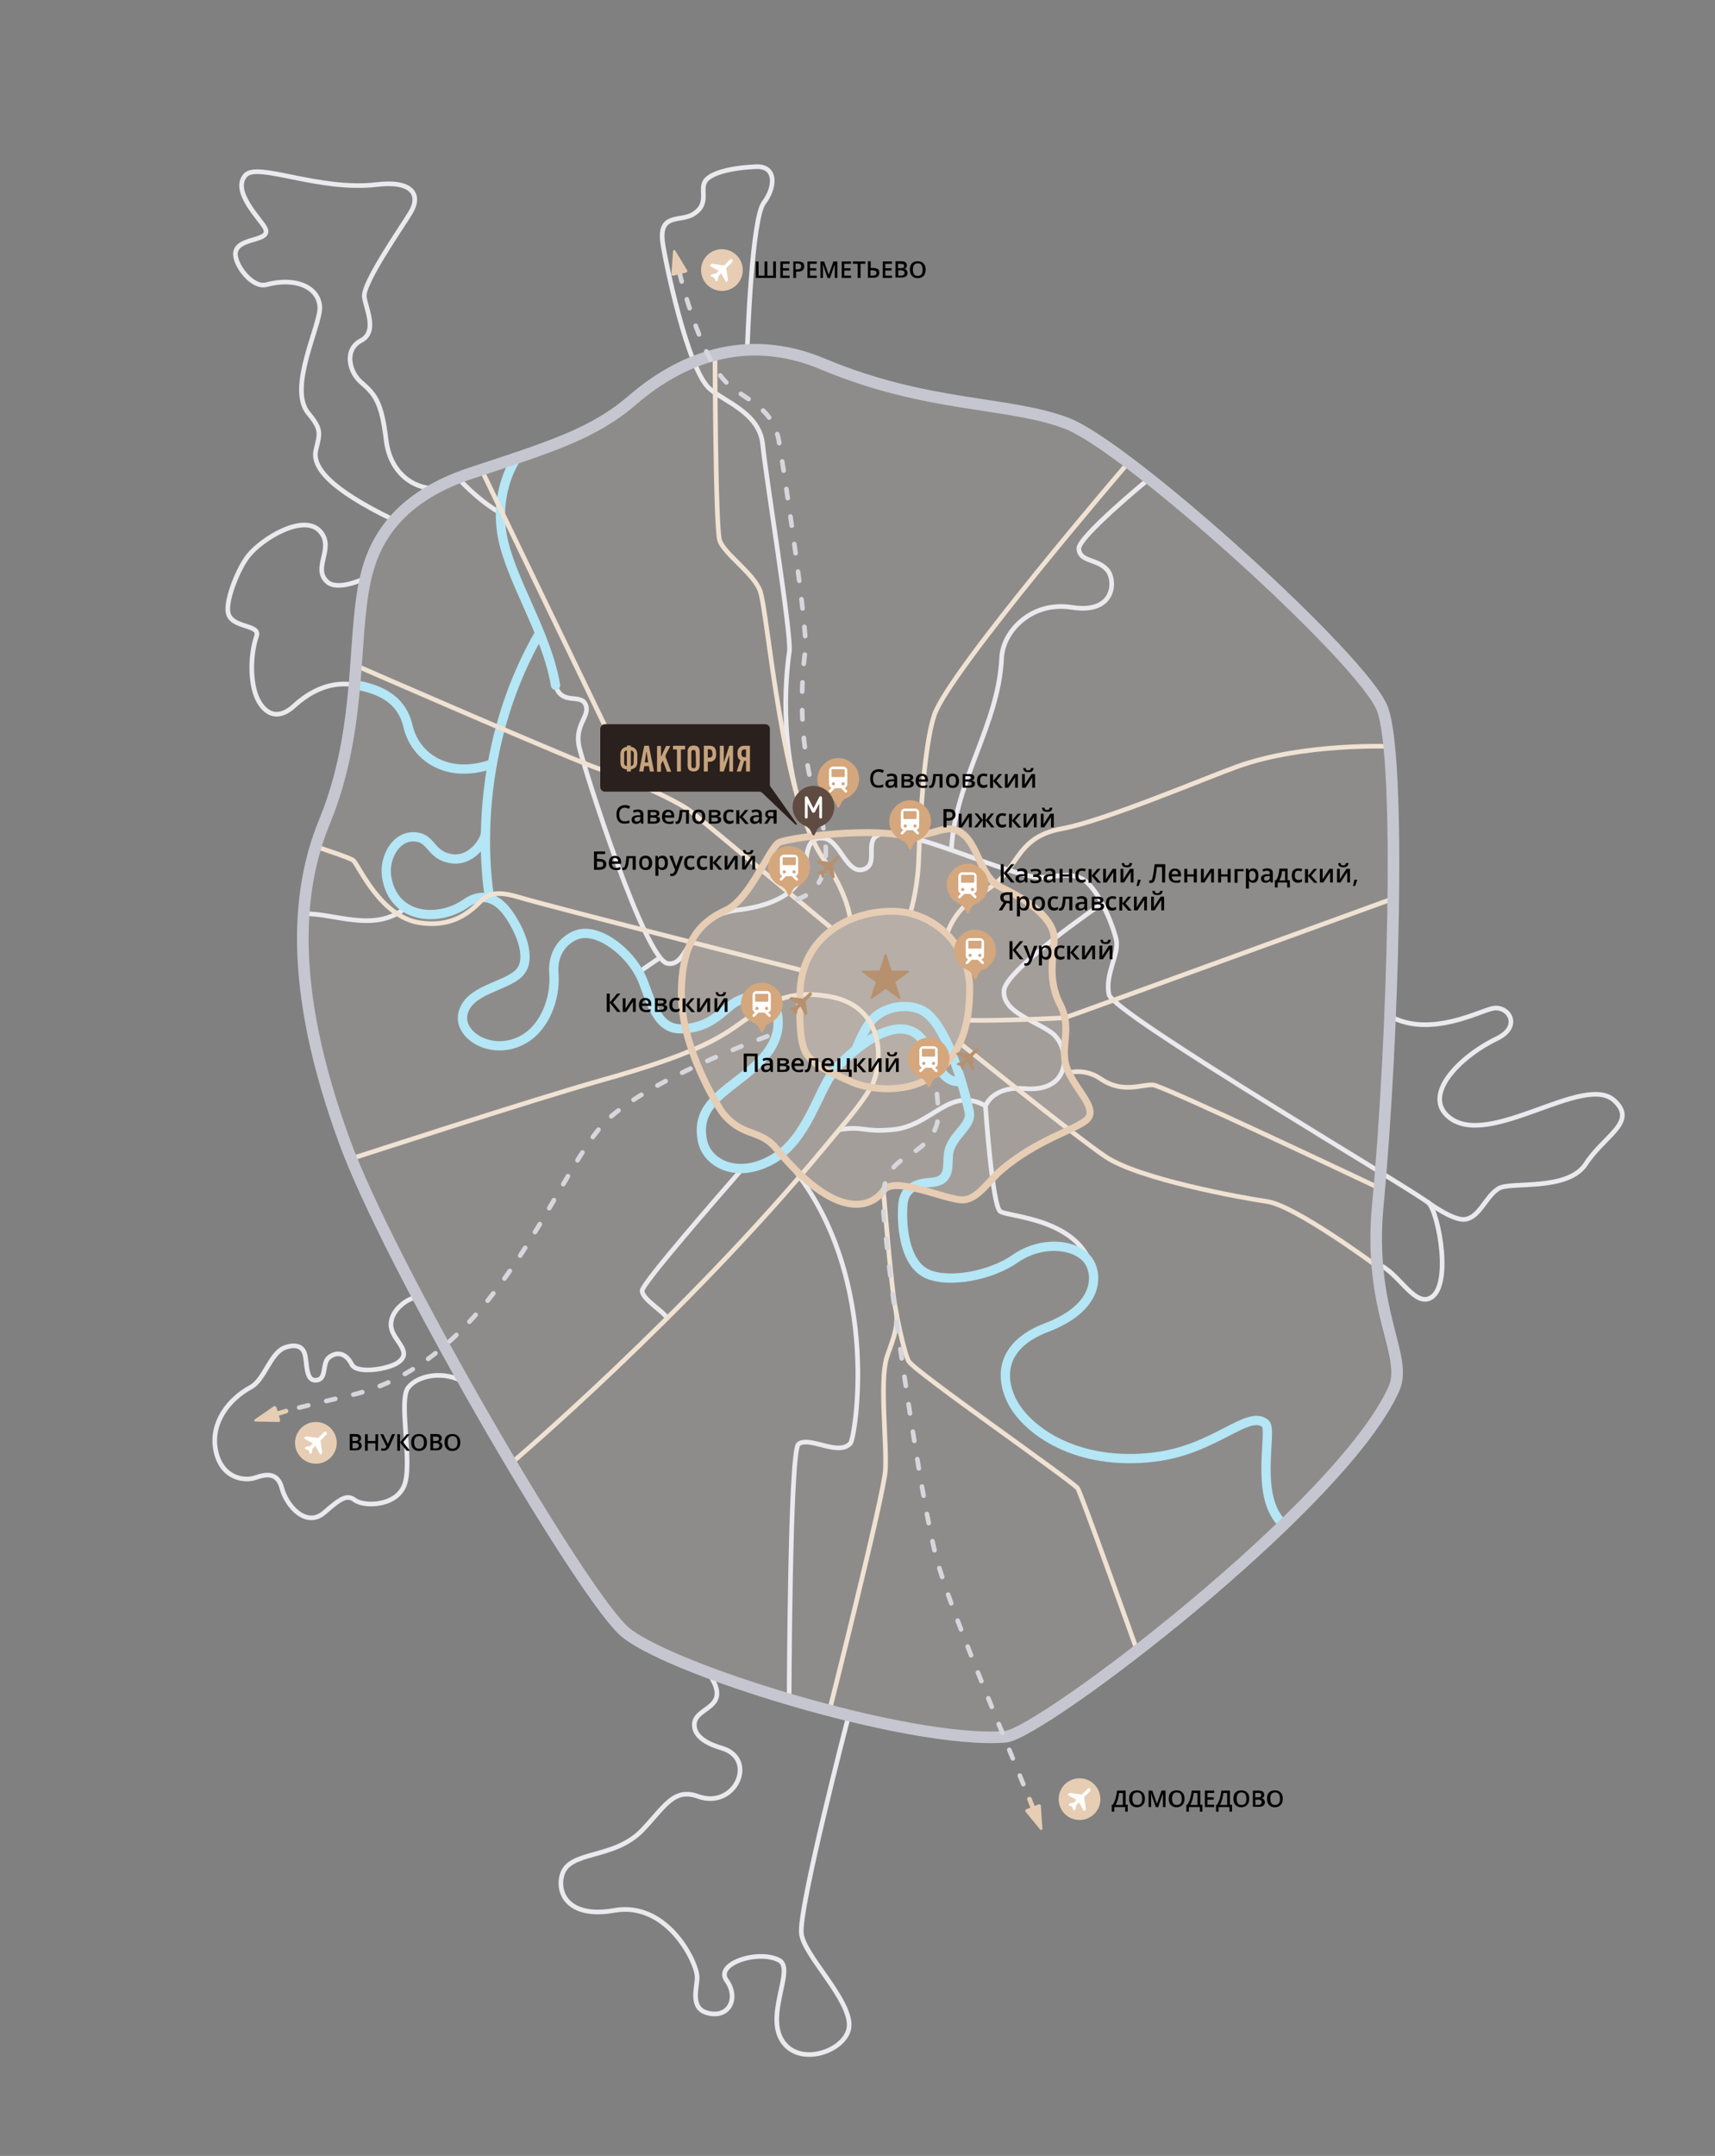 <?xml version="1.0" encoding="utf-8"?>
<!-- Generator: Adobe Illustrator 22.0.1, SVG Export Plug-In . SVG Version: 6.00 Build 0)  -->
<svg version="1.1" id="Layer_1" xmlns="http://www.w3.org/2000/svg" xmlns:xlink="http://www.w3.org/1999/xlink" x="0px" y="0px"
	 viewBox="0 0 740 930" style="enable-background:new 0 0 740 930;" xml:space="preserve">
<rect x="0" y="0" width="740" height="930" fill="#808080" stroke="none"/>
<style type="text/css">
	.st0{opacity:0.13;fill:#F0E2D3;enable-background:new    ;}
	.st1{opacity:0.22;fill:#F0E2D3;enable-background:new    ;}
	.st2{opacity:0.24;fill:#F0E2D3;enable-background:new    ;}
	.st3{fill:none;stroke:#EAEAEE;stroke-width:2;stroke-linecap:round;stroke-linejoin:round;stroke-miterlimit:10;}
	.st4{fill:none;stroke:#B4E6F5;stroke-width:4;stroke-linecap:round;stroke-linejoin:round;stroke-miterlimit:10;}
	.st5{fill:none;stroke:#F0E2D3;stroke-width:2;stroke-linecap:round;stroke-linejoin:round;stroke-miterlimit:10;}
	.st6{fill:none;stroke:#C6C6D0;stroke-width:5;stroke-miterlimit:10;}
	.st7{fill:none;stroke:#E6CDB4;stroke-width:3;stroke-linecap:round;stroke-linejoin:round;stroke-miterlimit:10;}
	.st8{fill:#D5A77D;}
	.st9{fill:#FFFFFF;}
	.st10{fill:#E6CDB4;}
	.st11{fill:#B7906E;}
	
		.st12{fill:none;stroke:#D6D6DD;stroke-width:2;stroke-linecap:round;stroke-linejoin:round;stroke-miterlimit:10;stroke-dasharray:4,8;}
	.st13{fill:none;stroke:#E6CDB4;stroke-width:2;stroke-linecap:round;stroke-linejoin:round;stroke-miterlimit:10;}
	.st14{fill:#2A201D;}
	.st15{fill:#C6A37D;}
	.st16{fill:#5F4B41;}
</style>
<g id="улицы">
	<path class="st0" d="M598.3,581.3c-3.5-13.6-8.3-32.3-5.7-60.1c3.4-36.5,6-85.6,6.7-128.3c1.1-68.6-2.9-84.8-4.2-88.2
		c-2.7-7.2-24.4-31.7-60.7-64.5c-32.7-29.6-63.3-53.2-74.5-57.4c-9.7-3.7-21.4-5.4-34.9-7.5c-20-3-45-6.8-73.5-18.8
		c-9-3.8-18-5.7-26.8-5.7c-16.9,0-33.4,6.8-48.9,20.2c-17.7,15.3-36.3,21.4-69.9,32.6l-4.6,1.5c-31.2,10.3-38.6,27.9-41.6,42.1
		c-1.8,8.4-2.5,18.4-3.3,29.9c-1.6,22.3-3.6,50-15,77.9c-14.5,35.3-11.5,79.7,9,135.8c8.7,23.9,31.9,69.6,60.4,119.3
		c27,47,51.4,84.7,60.8,94c5.5,5.4,30.3,16.7,66.8,27.7s70.4,17.6,90.7,17.6c2,0,3.9-0.1,5.6-0.2c2.1-0.6,10.7-4.8,28.5-17.3
		c16-11.2,34.5-25.6,52.2-40.4c44.8-37.6,75.8-71.1,85-91.7C602.1,596.1,600.5,589.9,598.3,581.3z"/>
	<path class="st1" d="M335,495.5c-7.1-8.6-14.5-4.8-23-15.2c-2.3-2.9-18-28.2-18-51.5c0-23.8,9-31.4,19.3-36.2
		c10.4-4.8,18.6-26.9,22.9-29.2c3-1.6,35.4-6.6,54.2-2.9c7.7,1.5,16-4.1,21.2-2.7c10.9,3,9.9,20,20.4,25c15.3,7.2,22.2,15,22.8,21
		s-3.5,17.6,2.5,29.2c6.1,11.8-1.2,19.3,3.9,29.8c4.5,9.2,13.2,16.3,7,20.8c-5.8,4.3-21,8.3-36,21c-5.3,4.4-10.3,12.8-16.7,13
		c-7.2,0.2-29.9-10.7-34.3-4C378.5,517.7,364.4,531.1,335,495.5z"/>
	<path class="st2" d="M367.7,466.8c7.2,3.2,24.5,5.6,36-3.7c10.5-8.5,14.8-19.7,14.7-37.2c-0.2-17.5-15-32.7-33.2-32.8
		c-18.3-0.2-39.3,10.7-40,35s2,26.3,5.8,29.8C354.2,461,363.4,464.9,367.7,466.8z"/>
	<g>
		<path class="st3" d="M366.2,740c0,0-21.8,83.6-20.4,94.2c1.2,9.5,21.2,28.2,20.6,39.8c-0.6,10.2-20.6,17.9-28.5,6.9
			c-8.2-11.4,5.3-31.6-1.7-35.3c-8.7-4.7-28,1.3-22.7,8.7c5.3,7.3,1.4,16.4-8,14.1c-8-2-4.7-10.7-4.7-15.5
			c0.1-6-12.7-32.9-35.8-28.8c-19.1,3.4-24.8-6.8-22.5-15.2c2.9-10.9,22.3-6.6,34.6-19.4c9.7-10.1,13.5-18.4,24.1-14.6
			c16.1,5.8,25.8-16.2,10.3-20.8c-5.5-1.6-11.7-4.5-11.9-9.8c-0.4-8.4,16.6-6.7,6.6-21.9"/>
		<path class="st3" d="M198.2,206.8c0,0,7.5,8.5,17.2,14.2"/>
		<path class="st3" d="M362.2,487.3c10.3-1.7,10.2,1.2,23,0c17.1-1.6,24.3-19,40-10.3c0,0,2.8,41.5,6.2,45.4
			c2.2,2.6,35.5,2.6,40.3,26.5"/>
		<path class="st3" d="M340.5,733.5c0,0,0.3-107.4,4-110.5c4.5-3.8,17.5,5.5,22.5-0.5c2-2.3,14.5-76.2-29.5-124"/>
		<path class="st3" d="M287.8,568.6c-1-2.6-11-8.3-10.7-11.9c0.3-3.4,33.1-40.9,43-52.3"/>
		<line class="st3" x1="276" y1="419.1" x2="284.6" y2="413.2"/>
		<path class="st3" d="M131.7,394.2c12.2-0.3,29.5,8,42.5-2"/>
		<path class="st3" d="M495,207.2c0,0-29.8,24.5-29.5,29.5c0.4,5.8,7.9,4.2,12.2,9.1c3.8,4.2,3.8,19.2-15.2,16.2
			c-17.7-2.8-29.8,10.6-30.3,21.7c-1.3,29-20,52.7-21.7,82.8"/>
		<path class="st3" d="M350.8,362.2c-15.5-33.5-11.8-70.3-10.2-81.2c1-7-10.2-75.5-11.5-89.2s-16.4-18.4-23-24.2
			c-9.5-8.5-19.2-55.5-20.2-63.2c-1.6-12.6,7.7-8.6,13.2-12c7.8-4.8,2-11,5.8-15c2.7-2.8,10.2-5,21.2-5.5c9.5-0.4,8.2,9.5,3.5,15.5
			c-5.2,6.8-7,59-7.2,63.2"/>
		<path class="st3" d="M187.3,210.7c-8.8,0-19-6.5-20.7-21c-2-17-5.2-19.9-10.9-24.9c-5.2-4.6-7.2-14.1,0.1-17.9
			c7.3-3.8,2-14,1.4-18.8c-0.8-6,16.5-30.6,20-36.5c4.6-7.8,0.4-13.8-14.5-12c-25,3-51.6-9.8-56.8-4c-6.2,7,6.8,19.2,8.5,22.8
			c3,6.1-12,3.6-12.8,10.7c-0.5,5,7.2,15.4,13.4,13.7c12.6-3.4,22.6,1.1,23,9.7c0.3,7.9-13.9,34.9-5,45.7c6,7.2,5,8.7,3.3,16
			s6.2,16.8,33,29.8"/>
		<path class="st3" d="M153.2,295.5c-4.3-0.8-14.7-1.7-26.3,9c-8.9,8.1-14.7,0.8-16.7-5.3c-2.3-7.1-2-17.5,0.5-24.8
			c1.8-5.3-11-3.2-12.3-10.2c-1-5.5,4.4-19,8.7-24.4c5.8-7.4,24.2-18.7,31.2-10.4c6.1,7.2-3.6,15.5,2.8,21.5
			c4.5,4.2,15.6-1.1,15.6-1.1"/>
		<path class="st3" d="M615.8,518.4c0,0,10.8,8.1,16.1,7.6c6.5-0.6,9-9.8,14.7-13.3c5-3.2,29.9,1.4,37.7-10.7
			c8-12.3,22.3-17.9,12.3-27.2c-13-12.2-54,21-71.3,7.2c-11.8-9.4,4.1-26,20.6-34c11.1-5.4,4.8-14.5-1.9-13c-6,1.3-26.1,12.2-43,4"
			/>
		<path class="st3" d="M594.5,545.3c8.5,3.2,15.1,17.4,22,14.9c10.5-3.8,4.3-36.9,0-41.2s-136.3-81.7-138-90
			c-1.8-8.8,4.3-17,3.2-23.3c-1-5.3-7.8-23.3-15.2-26.8c-6.4-3.1-13.5,0.4-20-0.6c-16.3-2.6-57-22.2-67.3-18.2
			c-6.7,2.6,0.5,13.1-6.9,15c-7.2,1.8-9.8-12.5-16.8-13.5c-6.4-0.9-7.2,4.7-8,11.5c-0.8,6.2-5.7,16.7-29.5,19.5
			c-21.9,2.6-20.2,24.8-30,23s-35.5-82.8-38-93c-2.5-10.2,5.2-13.8,2.5-19c-2.3-4.4-10.2,0.7-12.8-7.9"/>
		<path class="st3" d="M179,559.8c-3.5,0.5-11.3,6-10.2,12.8c0.9,5.8,9.5,10.5,3,15.1c-4.2,3-17.9,5.1-20,0.9
			c-2.4-4.8-6.3-5.9-9.9-3c-3.2,2.6-0.5,9.9-6,9.8c-4-0.1-3.4-7.5-4.3-11c-0.8-3.1-3.2-4.9-8.4-3.2c-6.6,2.2-8.9,13.9-15,17.2
			c-9.9,5.4-17.2,15.5-15.2,26.8c2.2,12.3,12.1,14,17.3,12.2c4.3-1.5,9.5-2.5,11.3,4.5c2,7.7,10.5,17.3,18.3,10.6
			c7-6.1,9.8-8,13.2-5.4c3.9,3,19.1,2.9,21.8-7.8s-2.9-35.4,1.2-40.7c4-5.2,14.3-7.1,22.3-3.3"/>
		<path class="st3" d="M475.2,390c0,0-41.3,28.2-42,37.3c-0.7,9.3,13.2,12.8,20.7,18.3c7.8,5.8,9.3,25.8-11.8,24
			c-13.7-1.2-16.8,7.3-16.8,7.3"/>
	</g>
	<g>
		<path class="st4" d="M154,295.5c7.2,1.5,18.9,4.4,22,17.6c3,13.2,16.6,23.1,35.9,16.6"/>
		<path class="st4" d="M223.2,197.2c-0.3,0.2-10,13.8-6.5,33.7c3.3,18.8,19.3,42.2,23,64.7"/>
		<path class="st4" d="M413.9,466.5c-5.5,0.5-8.9-4.8-13.5-14.1c-4.5-9.2-11.2-9.7-18-7.4c-6.6,2.2-16.9,10-22.4,16.8
			c-7.1,8.7-11.5,29.5-26.5,38.2s-28.3,2.2-30.4-7.9c-2.7-13.3,6.4-19.1,16.9-27.3s17.2-16,15.5-27s-14.5-8.8-20.2-4.1
			c-5.1,4.2-10.6,10.1-21.8,10.1s-13.1-14.8-17.1-22.9c-5.1-10.3-17.1-19.6-25.8-18.1c-4.8,0.8-12.5,6.1-11.6,17.2
			c0.8,11.2-4.2,23-12.5,28c-13.4,8.1-28.7-1-26.8-10.5c2.2-10.8,18.8-11.8,24.5-18c5.7-6.3-0.2-18.8-4.7-25.2
			c-5.8-8.3-12.6-8.7-18.2-4.8c-12.1,8.6-31.8,7-34.5-11.5c-1.2-8.2,4.4-18.7,13.7-16.8c5.9,1.2,5.8,8.3,14.9,9.3
			c7.3,0.8,13.2-6.3,14-10.7"/>
		<path class="st4" d="M369.2,453c0,0,3.8-10.1,7.9-13.9c6.1-5.7,15.6-6,20.9-3.2c11.5,5.9,19.3,39.2,20.2,43.7
			c1.2,5.8-6.3,9.3-8.5,16.2c-1.8,5.7,2,13.7-8.4,14.3c-6.8,0.4-10.6,3.1-11.5,8c-0.8,4-1.5,26.3,10.5,31.5c9.2,4,27.2,0.8,38-6.8
			c11.2-7.8,27-6.5,31.9,1.9c3.2,5.6,4.1,19.3-18.7,28c-19.3,7.4-20.4,20.9-14.7,32c6.4,12.3,27.8,28,61.5,23.8
			c26.1-3.2,40.3-20.7,47.7-14.4c3.4,2.9-5.3,31.9,7.9,43.6"/>
		<path class="st4" d="M211.2,387c0.8,3.7-11.9-55,21.2-113.2"/>
	</g>
	<g>
		<path class="st5" d="M137.2,365.5c0,0,14.4,4.7,15.3,5.7c2.5,2.5,11.8,24.5,28.9,26.9c12.7,1.8,19.7-3.6,23.7-7.1
			c3.8-3.3,5.5-8,18.7-4s122.7,31.7,122.7,31.7"/>
		<path class="st5" d="M154.5,287.5c0,0,95.8,41.8,104.2,44.2c8.4,2.4,33.6,13.7,39.2,18.2c6.2,5,60.9,50.5,60.9,50.5"/>
		<path class="st5" d="M308.5,153c0,0,0.2,73.8,2,80c1.7,5.8,14.8,14.3,17.5,22c3.4,9.6,9.2,89.6,27.2,115.3
			c10.8,15.5,11.7,26.3,11.7,26.3"/>
		<line class="st5" x1="207.8" y1="202.7" x2="272.2" y2="336.3"/>
		<path class="st5" d="M486.5,200c0,0-77,89.7-83.3,108.3c-5.6,16.5-6.6,60.4-6.9,64.9c-0.8,12-3.4,20.2-3.4,20.2"/>
		<path class="st5" d="M600.5,322c0,0-37.7-1.7-66.7,8.7c-12.6,4.5-57.3,23.4-75.3,26.7c-21.5,3.9-18,18.2-34,27.2
			c-13.3,7.5-15.7,18-15.7,18"/>
		<path class="st5" d="M601.5,387.5c0,0-141.3,51.4-142,51.5c-1.2,0.2-30,1.5-41.8,1.1"/>
		<path class="st5" d="M594.5,512.2c0,0-92.8-44-97-44.2c-5-0.3-13.1,3.9-22.7-2.7c-6.8-4.7-13.7-2.5-13.7-2.5"/>
		<path class="st5" d="M592.5,545c0,0-34-25-45.7-26.7s-55.3-9.7-69.7-19.3c-14.3-9.7-62-48.3-62-48.3"/>
		<path class="st5" d="M358,737.5c0,0,23.1-91.5,24-103c0.8-11.2-2.5-37.8,0.5-48.5c1.4-5,5.8-13.4,4-21s-5.3-51.3-5.3-51.3"/>
		<path class="st5" d="M491,713c0,0-24.8-69.6-26-71c-3.2-3.8-70.2-50.2-72.9-54.8c-2.1-3.6-5.4-20.9-5.4-20.9"/>
		<path class="st5" d="M220.8,631c0,0,74-62.8,134.3-135.3c10.2-12.3,16.5-19.4,20.7-26.7c5.2-9,7.1-35.4-18.8-39.3
			c-18-2.8-25.5,3.1-37.7,11.8c-8.9,6.4-19.7,13.3-59.8,24.5c-28.2,7.9-106.3,33.3-106.3,33.3"/>
	</g>
	<path class="st6" d="M140,354.5c-11.5,28-16.2,70.2,8.7,138c19.2,52.6,99.2,190.2,119.9,210.5c16.4,16.1,123.3,49.5,165.2,46.2
		C449,748,579,649.5,601.5,599c6.2-14-11.3-33.3-7-79c6.7-70.7,10.2-192.5,2-214.2c-8-21.2-109.8-113.2-136.2-123.2
		C435,173,400.2,176,355,157c-34.1-14.3-62.5-1.3-82,15.5c-16.8,14.5-35.2,20.2-69.8,31.6c-34.2,11.3-42.7,32-45.8,46.9
		C152,276.5,156.2,315.1,140,354.5z"/>
	<g>
		<path class="st7" d="M335,495.5c-7.1-8.6-14.5-4.8-23-15.2c-2.3-2.9-18-28.2-18-51.5c0-23.8,9-31.4,19.3-36.2
			c10.4-4.8,18.6-26.9,22.9-29.2c3-1.6,35.4-6.6,54.2-2.9c7.7,1.5,16-4.1,21.2-2.7c10.9,3,9.9,20,20.4,25c15.3,7.2,22.2,15,22.8,21
			s-3.5,17.6,2.5,29.2c6.1,11.8-1.2,19.3,3.9,29.8c4.5,9.2,13.2,16.3,7,20.8c-5.8,4.3-21,8.3-36,21c-5.3,4.4-10.3,12.8-16.7,13
			c-7.2,0.2-29.9-10.7-34.3-4C378.5,517.7,364.4,531.1,335,495.5z"/>
		<path class="st7" d="M367.7,466.8c7.2,3.2,24.5,5.6,36-3.7c10.5-8.5,14.8-19.7,14.7-37.2c-0.2-17.5-15-32.7-33.2-32.8
			c-18.3-0.2-39.3,10.7-40,35s2,26.3,5.8,29.8C354.2,461,363.4,464.9,367.7,466.8z"/>
	</g>
</g>
<g>
	<g>
		<path class="st8" d="M337.7,432.9c0-5.1-4.2-9.1-9.3-9c-4.6,0.1-8.7,4.4-8.7,9c0,3.7,2.2,6.9,5.5,8.3c0.9,0.4,1.7,1.1,2.2,1.9
			l0.9,1.9c0.2,0.4,0.7,0.4,0.9,0l0.9-1.9c0.4-0.9,1.2-1.6,2.2-1.9C335.4,439.8,337.7,436.6,337.7,432.9z"/>
	</g>
	<path class="st9" d="M332.6,435.1v-5.9c0-0.9-0.8-1.7-1.7-1.7h-4.5c-0.9,0-1.7,0.8-1.7,1.7v5.9c0,0.7,0.5,1.4,1.1,1.6l-1,1
		c-0.2,0.2-0.2,0.6,0,0.8c0.1,0.1,0.3,0.2,0.4,0.2s0.3-0.1,0.4-0.2l1.7-1.7h2.6l1.7,1.7c0.1,0.1,0.3,0.2,0.4,0.2s0.3-0.1,0.4-0.2
		c0.2-0.2,0.2-0.6,0-0.8l-1-1C332.2,436.5,332.6,435.9,332.6,435.1z M326.6,435.7c-0.4,0-0.7-0.3-0.7-0.7s0.3-0.7,0.7-0.7
		c0.4,0,0.7,0.3,0.7,0.7S327,435.7,326.6,435.7z M330.8,435.7c-0.4,0-0.7-0.3-0.7-0.7s0.3-0.7,0.7-0.7c0.4,0,0.7,0.3,0.7,0.7
		S331.2,435.7,330.8,435.7z M331.5,431.8c0,0.2-0.1,0.3-0.3,0.3h-5.1c-0.2,0-0.3-0.1-0.3-0.3V429c0-0.2,0.1-0.3,0.3-0.3h5.1
		c0.2,0,0.3,0.1,0.3,0.3V431.8z"/>
</g>
<g>
	<g>
		<path d="M267.8,436.5h-1.5l-3.2-4v4h-1.3v-7.9h1.3v3.8l3.2-3.8h1.4l-3.2,3.8L267.8,436.5z"/>
		<path d="M269.9,430.6v3c0,0.4,0,0.9-0.1,1.6l3-4.6h1.5v5.9h-1.2v-3c0-0.2,0-0.4,0-0.8s0-0.6,0.1-0.8l-3,4.6h-1.5v-5.9L269.9,430.6
			L269.9,430.6z"/>
		<path d="M278.7,436.6c-0.9,0-1.6-0.3-2.2-0.8c-0.5-0.5-0.8-1.3-0.8-2.2c0-1,0.2-1.7,0.7-2.3s1.1-0.8,2-0.8c0.8,0,1.4,0.2,1.9,0.7
			s0.7,1.1,0.7,2v0.7h-4c0,0.6,0.2,1,0.5,1.3s0.7,0.5,1.2,0.5c0.4,0,0.7,0,1-0.1s0.6-0.2,1-0.3v1c-0.3,0.1-0.6,0.3-0.9,0.3
			S279.2,436.6,278.7,436.6z M278.5,431.4c-0.4,0-0.7,0.1-1,0.4c-0.2,0.3-0.4,0.6-0.4,1.1h2.7c0-0.5-0.1-0.9-0.4-1.1
			C279.2,431.5,278.9,431.4,278.5,431.4z"/>
		<path d="M287.6,432.1c0,0.7-0.4,1.1-1.2,1.3l0,0c0.5,0.1,0.8,0.2,1.1,0.4s0.4,0.5,0.4,0.9c0,0.6-0.2,1-0.6,1.3s-1,0.5-1.9,0.5
			h-2.8v-5.9h2.8C286.9,430.6,287.6,431.1,287.6,432.1z M286.4,432.2c0-0.2-0.1-0.4-0.3-0.5c-0.2-0.1-0.5-0.2-0.8-0.2h-1.5v1.4h1.3
			c0.4,0,0.7-0.1,1-0.2C286.3,432.7,286.4,432.5,286.4,432.2z M286.5,434.7c0-0.3-0.1-0.5-0.3-0.6c-0.2-0.1-0.6-0.2-1-0.2h-1.5v1.7
			h1.5C286.1,435.6,286.5,435.3,286.5,434.7z"/>
		<path d="M291.5,436.6c-0.9,0-1.6-0.3-2-0.8c-0.5-0.5-0.7-1.3-0.7-2.3s0.2-1.8,0.7-2.3s1.2-0.8,2.1-0.8c0.6,0,1.2,0.1,1.7,0.3
			l-0.4,1c-0.5-0.2-1-0.3-1.3-0.3c-1,0-1.5,0.7-1.5,2c0,0.7,0.1,1.2,0.4,1.5s0.6,0.5,1.1,0.5c0.6,0,1.1-0.1,1.6-0.4v1.1
			c-0.2,0.1-0.5,0.2-0.7,0.3C292.2,436.6,291.9,436.6,291.5,436.6z"/>
		<path d="M298.3,430.6h1.4l-2.5,2.9l2.7,3.1h-1.5l-2.6-3v3h-1.3v-5.9h1.3v2.9L298.3,430.6z"/>
		<path d="M302,430.6v3c0,0.4,0,0.9-0.1,1.6l3-4.6h1.5v5.9h-1.2v-3c0-0.2,0-0.4,0-0.8s0-0.6,0.1-0.8l-3,4.6h-1.5v-5.9L302,430.6
			L302,430.6z"/>
		<path d="M309.5,430.6v3c0,0.4,0,0.9-0.1,1.6l3-4.6h1.5v5.9h-1.2v-3c0-0.2,0-0.4,0-0.8s0-0.6,0.1-0.8l-3,4.6h-1.5v-5.9L309.5,430.6
			L309.5,430.6z M311.1,429.8c-0.8,0-1.3-0.1-1.7-0.4c-0.4-0.3-0.5-0.7-0.6-1.4h1.1c0,0.3,0.1,0.5,0.1,0.6c0.1,0.1,0.2,0.2,0.3,0.3
			c0.1,0.1,0.4,0.1,0.7,0.1c0.4,0,0.6-0.1,0.8-0.2c0.2-0.2,0.3-0.4,0.3-0.8h1.2c-0.1,0.6-0.3,1.1-0.6,1.4S311.8,429.8,311.1,429.8z"
			/>
	</g>
</g>
<g>
	<g>
		<path d="M261.6,372.8c0,1.6-1,2.4-3,2.4h-2.3v-7.9h4.8v1.1h-3.5v2.1h0.9C260.6,370.5,261.6,371.3,261.6,372.8z M257.6,374.1h0.9
			c0.6,0,1.1-0.1,1.4-0.3c0.3-0.2,0.4-0.5,0.4-1c0-0.4-0.1-0.7-0.4-0.9c-0.3-0.2-0.8-0.3-1.5-0.3h-0.8V374.1z"/>
		<path d="M265.7,375.3c-0.9,0-1.6-0.3-2.2-0.8c-0.5-0.5-0.8-1.3-0.8-2.2c0-1,0.2-1.7,0.7-2.3s1.1-0.8,2-0.8c0.8,0,1.4,0.2,1.9,0.7
			s0.7,1.1,0.7,2v0.7h-4c0,0.6,0.2,1,0.5,1.3s0.7,0.5,1.2,0.5c0.4,0,0.7,0,1-0.1s0.6-0.2,1-0.3v1c-0.3,0.1-0.6,0.3-0.9,0.3
			S266.1,375.3,265.7,375.3z M265.4,370.1c-0.4,0-0.7,0.1-1,0.4c-0.2,0.3-0.4,0.6-0.4,1.1h2.7c0-0.5-0.1-0.9-0.4-1.1
			C266.1,370.2,265.8,370.1,265.4,370.1z"/>
		<path d="M274.3,375.2H273v-5h-1.6c-0.1,1.3-0.2,2.3-0.4,3c-0.2,0.7-0.4,1.2-0.7,1.6c-0.3,0.3-0.6,0.5-1.1,0.5
			c-0.3,0-0.5,0-0.7-0.1v-1c0.1,0.1,0.3,0.1,0.4,0.1c0.4,0,0.7-0.4,0.9-1.2c0.2-0.8,0.4-2.1,0.5-3.8h4L274.3,375.2L274.3,375.2z"/>
		<path d="M281.4,372.2c0,1-0.2,1.7-0.7,2.3s-1.2,0.8-2.1,0.8c-0.6,0-1-0.1-1.5-0.4s-0.8-0.6-1-1.1s-0.3-1-0.3-1.6
			c0-1,0.2-1.7,0.7-2.3s1.2-0.8,2.1-0.8s1.5,0.3,2,0.8C281.1,370.5,281.4,371.3,281.4,372.2z M277,372.2c0,1.4,0.5,2.1,1.5,2.1
			s1.5-0.7,1.5-2.1s-0.5-2-1.5-2c-0.5,0-0.9,0.2-1.2,0.5C277.1,371,277,371.5,277,372.2z"/>
		<path d="M285.8,375.3c-0.8,0-1.3-0.3-1.8-0.8l0,0c0.1,0.5,0.1,0.8,0.1,0.9v2.4h-1.3v-8.6h1c0,0.1,0.1,0.4,0.2,0.8h0.1
			c0.4-0.6,1-0.9,1.8-0.9c0.7,0,1.3,0.3,1.7,0.8c0.4,0.5,0.6,1.3,0.6,2.3s-0.2,1.7-0.6,2.3C287.1,375,286.6,375.3,285.8,375.3z
			 M285.5,370.2c-0.5,0-0.9,0.1-1.1,0.4s-0.3,0.8-0.3,1.4v0.2c0,0.7,0.1,1.2,0.3,1.6c0.2,0.3,0.6,0.5,1.1,0.5c0.4,0,0.8-0.2,1-0.5
			s0.4-0.9,0.4-1.5c0-0.7-0.1-1.2-0.4-1.5C286.3,370.3,286,370.2,285.5,370.2z"/>
		<path d="M288.8,369.2h1.4l1.2,3.4c0.2,0.5,0.3,0.9,0.4,1.4l0,0c0-0.2,0.1-0.4,0.2-0.7c0.1-0.3,0.5-1.6,1.4-4h1.4l-2.5,6.7
			c-0.5,1.2-1.2,1.9-2.3,1.9c-0.3,0-0.6,0-0.8-0.1v-1c0.2,0,0.4,0.1,0.6,0.1c0.6,0,1-0.4,1.3-1.1l0.2-0.6L288.8,369.2z"/>
		<path d="M297.9,375.3c-0.9,0-1.6-0.3-2-0.8c-0.5-0.5-0.7-1.3-0.7-2.3s0.2-1.8,0.7-2.3s1.2-0.8,2.1-0.8c0.6,0,1.2,0.1,1.7,0.3
			l-0.4,1c-0.5-0.2-1-0.3-1.3-0.3c-1,0-1.5,0.7-1.5,2c0,0.7,0.1,1.2,0.4,1.5s0.6,0.5,1.1,0.5c0.6,0,1.1-0.1,1.6-0.4v1.1
			c-0.2,0.1-0.5,0.2-0.7,0.3C298.6,375.3,298.3,375.3,297.9,375.3z"/>
		<path d="M303.4,375.3c-0.9,0-1.6-0.3-2-0.8c-0.5-0.5-0.7-1.3-0.7-2.3s0.2-1.8,0.7-2.3s1.2-0.8,2.1-0.8c0.6,0,1.2,0.1,1.7,0.3
			l-0.4,1c-0.5-0.2-1-0.3-1.3-0.3c-1,0-1.5,0.7-1.5,2c0,0.7,0.1,1.2,0.4,1.5s0.6,0.5,1.1,0.5c0.6,0,1.1-0.1,1.6-0.4v1.1
			c-0.2,0.1-0.5,0.2-0.7,0.3C304.1,375.3,303.8,375.3,303.4,375.3z"/>
		<path d="M310.1,369.2h1.4l-2.5,2.9l2.7,3.1h-1.5l-2.6-3v3h-1.3v-5.9h1.3v2.9L310.1,369.2z"/>
		<path d="M313.9,369.2v3c0,0.4,0,0.9-0.1,1.6l3-4.6h1.5v5.9h-1.2v-3c0-0.2,0-0.4,0-0.8s0-0.6,0.1-0.8l-3,4.6h-1.5v-5.9L313.9,369.2
			L313.9,369.2z"/>
		<path d="M321.4,369.2v3c0,0.4,0,0.9-0.1,1.6l3-4.6h1.5v5.9h-1.2v-3c0-0.2,0-0.4,0-0.8s0-0.6,0.1-0.8l-3,4.6h-1.5v-5.9L321.4,369.2
			L321.4,369.2z M322.9,368.5c-0.8,0-1.3-0.1-1.7-0.4c-0.4-0.3-0.5-0.7-0.6-1.4h1.1c0,0.3,0.1,0.5,0.1,0.6c0.1,0.1,0.2,0.2,0.3,0.3
			c0.1,0.1,0.4,0.1,0.7,0.1c0.4,0,0.6-0.1,0.8-0.2c0.2-0.2,0.3-0.4,0.3-0.8h1.2c-0.1,0.6-0.3,1.1-0.6,1.4S323.7,368.5,322.9,368.5z"
			/>
	</g>
</g>
<g>
	<g>
		<path d="M379,332.9c-0.7,0-1.3,0.3-1.7,0.8s-0.6,1.2-0.6,2.2s0.2,1.7,0.6,2.2s1,0.7,1.8,0.7c0.3,0,0.7,0,1-0.1s0.6-0.2,1-0.3v1.1
			c-0.6,0.2-1.3,0.3-2.1,0.3c-1.1,0-2-0.3-2.6-1s-0.9-1.7-0.9-3c0-0.8,0.1-1.5,0.4-2.1s0.7-1.1,1.3-1.4s1.2-0.5,2-0.5
			s1.5,0.2,2.2,0.5l-0.5,1.1c-0.3-0.1-0.5-0.2-0.8-0.3C379.6,333,379.3,332.9,379,332.9z"/>
		<path d="M386.2,339.8l-0.3-0.8l0,0c-0.3,0.4-0.6,0.6-0.9,0.7s-0.7,0.2-1.1,0.2c-0.6,0-1-0.2-1.4-0.5c-0.3-0.3-0.5-0.8-0.5-1.3
			c0-0.6,0.2-1.1,0.7-1.4s1.1-0.5,2.1-0.5h1v-0.3c0-0.4-0.1-0.7-0.3-0.9c-0.2-0.2-0.5-0.3-0.8-0.3s-0.6,0-0.9,0.1s-0.5,0.2-0.8,0.3
			l-0.4-0.9c0.3-0.2,0.7-0.3,1.1-0.4s0.7-0.1,1.1-0.1c0.8,0,1.3,0.2,1.7,0.5c0.4,0.3,0.6,0.8,0.6,1.6v4L386.2,339.8L386.2,339.8z
			 M384.3,338.9c0.5,0,0.8-0.1,1.1-0.4c0.3-0.3,0.4-0.6,0.4-1.1V337H385c-0.6,0-1,0.1-1.3,0.3c-0.3,0.2-0.4,0.4-0.4,0.8
			c0,0.3,0.1,0.5,0.2,0.6C383.8,338.9,384,338.9,384.3,338.9z"/>
		<path d="M394,335.4c0,0.7-0.4,1.1-1.2,1.3l0,0c0.5,0.1,0.8,0.2,1.1,0.4s0.4,0.5,0.4,0.9c0,0.6-0.2,1-0.6,1.3s-1,0.5-1.9,0.5H389
			v-5.9h2.8C393.2,333.9,394,334.4,394,335.4z M392.7,335.5c0-0.2-0.1-0.4-0.3-0.5c-0.2-0.1-0.5-0.2-0.8-0.2h-1.5v1.4h1.3
			c0.4,0,0.7-0.1,1-0.2C392.6,336,392.7,335.8,392.7,335.5z M392.9,338c0-0.3-0.1-0.5-0.3-0.6c-0.2-0.1-0.6-0.2-1-0.2h-1.5v1.7h1.5
			C392.5,338.9,392.9,338.6,392.9,338z"/>
		<path d="M398.1,339.9c-0.9,0-1.6-0.3-2.2-0.8c-0.5-0.5-0.8-1.3-0.8-2.2c0-1,0.2-1.7,0.7-2.3s1.1-0.8,2-0.8c0.8,0,1.4,0.2,1.9,0.7
			s0.7,1.1,0.7,2v0.7h-4c0,0.6,0.2,1,0.5,1.3s0.7,0.5,1.2,0.5c0.4,0,0.7,0,1-0.1s0.6-0.2,1-0.3v1c-0.3,0.1-0.6,0.3-0.9,0.3
			S398.5,339.9,398.1,339.9z M397.9,334.7c-0.4,0-0.7,0.1-1,0.4c-0.2,0.3-0.4,0.6-0.4,1.1h2.7c0-0.5-0.1-0.9-0.4-1.1
			C398.6,334.8,398.3,334.7,397.9,334.7z"/>
		<path d="M406.7,339.8h-1.3v-5h-1.6c-0.1,1.3-0.2,2.3-0.4,3c-0.2,0.7-0.4,1.2-0.7,1.6c-0.3,0.3-0.6,0.5-1.1,0.5
			c-0.3,0-0.5,0-0.7-0.1v-1c0.1,0.1,0.3,0.1,0.4,0.1c0.4,0,0.7-0.4,0.9-1.2c0.2-0.8,0.4-2.1,0.5-3.8h4L406.7,339.8L406.7,339.8z"/>
		<path d="M413.8,336.8c0,1-0.2,1.7-0.7,2.3s-1.2,0.8-2.1,0.8c-0.6,0-1-0.1-1.5-0.4s-0.8-0.6-1-1.1s-0.3-1-0.3-1.6
			c0-1,0.2-1.7,0.7-2.3s1.2-0.8,2.1-0.8s1.5,0.3,2,0.8C413.5,335.1,413.8,335.9,413.8,336.8z M409.5,336.8c0,1.4,0.5,2.1,1.5,2.1
			s1.5-0.7,1.5-2.1s-0.5-2-1.5-2c-0.5,0-0.9,0.2-1.2,0.5C409.6,335.7,409.5,336.2,409.5,336.8z"/>
		<path d="M420.4,335.4c0,0.7-0.4,1.1-1.2,1.3l0,0c0.5,0.1,0.8,0.2,1.1,0.4s0.4,0.5,0.4,0.9c0,0.6-0.2,1-0.6,1.3s-1,0.5-1.9,0.5
			h-2.8v-5.9h2.8C419.6,333.9,420.4,334.4,420.4,335.4z M419.1,335.5c0-0.2-0.1-0.4-0.3-0.5c-0.2-0.1-0.5-0.2-0.8-0.2h-1.5v1.4h1.3
			c0.4,0,0.7-0.1,1-0.2C419,336,419.1,335.8,419.1,335.5z M419.3,338c0-0.3-0.1-0.5-0.3-0.6c-0.2-0.1-0.6-0.2-1-0.2h-1.5v1.7h1.5
			C418.9,338.9,419.3,338.6,419.3,338z"/>
		<path d="M424.3,339.9c-0.9,0-1.6-0.3-2-0.8c-0.5-0.5-0.7-1.3-0.7-2.3s0.2-1.8,0.7-2.3s1.2-0.8,2.1-0.8c0.6,0,1.2,0.1,1.7,0.3
			l-0.4,1c-0.5-0.2-1-0.3-1.3-0.3c-1,0-1.5,0.7-1.5,2c0,0.7,0.1,1.2,0.4,1.5s0.6,0.5,1.1,0.5c0.6,0,1.1-0.1,1.6-0.4v1.1
			c-0.2,0.1-0.5,0.2-0.7,0.3C425,339.9,424.6,339.9,424.3,339.9z"/>
		<path d="M431,333.9h1.4l-2.5,2.9l2.7,3.1h-1.5l-2.6-3v3h-1.3V334h1.3v2.9L431,333.9z"/>
		<path d="M434.8,333.9v3c0,0.4,0,0.9-0.1,1.6l3-4.6h1.5v5.9H438v-3c0-0.2,0-0.4,0-0.8s0-0.6,0.1-0.8l-3,4.6h-1.5v-5.9L434.8,333.9
			L434.8,333.9z"/>
		<path d="M442.2,333.9v3c0,0.4,0,0.9-0.1,1.6l3-4.6h1.5v5.9h-1.2v-3c0-0.2,0-0.4,0-0.8s0-0.6,0.1-0.8l-3,4.6H441v-5.9L442.2,333.9
			L442.2,333.9z M443.8,333.1c-0.8,0-1.3-0.1-1.7-0.4c-0.4-0.3-0.5-0.7-0.6-1.4h1.1c0,0.3,0.1,0.5,0.1,0.6c0.1,0.1,0.2,0.2,0.3,0.3
			c0.1,0.1,0.4,0.1,0.7,0.1c0.4,0,0.6-0.1,0.8-0.2c0.2-0.2,0.3-0.4,0.3-0.8h1.2c-0.1,0.6-0.3,1.1-0.6,1.4S444.6,333.1,443.8,333.1z"
			/>
	</g>
</g>
<g>
	<g>
		<path class="st8" d="M401.7,354.2c0-5.1-4.2-9.1-9.3-9c-4.6,0.1-8.7,4.4-8.7,9c0,3.7,2.2,6.9,5.5,8.3c0.9,0.4,1.7,1.1,2.2,1.9
			l0.9,1.9c0.2,0.4,0.7,0.4,0.9,0l0.9-1.9c0.4-0.9,1.2-1.6,2.2-1.9C399.4,361,401.7,357.9,401.7,354.2z"/>
	</g>
	<path class="st9" d="M396.6,356.4v-5.9c0-0.9-0.8-1.7-1.7-1.7h-4.5c-0.9,0-1.7,0.8-1.7,1.7v5.9c0,0.7,0.5,1.4,1.1,1.6l-1,1
		c-0.2,0.2-0.2,0.6,0,0.8c0.1,0.1,0.3,0.2,0.4,0.2s0.3-0.1,0.4-0.2l1.7-1.7h2.6l1.7,1.7c0.1,0.1,0.3,0.2,0.4,0.2s0.3-0.1,0.4-0.2
		c0.2-0.2,0.2-0.6,0-0.8l-1-1C396.2,357.8,396.6,357.1,396.6,356.4z M390.6,357c-0.4,0-0.7-0.3-0.7-0.7s0.3-0.7,0.7-0.7
		c0.4,0,0.7,0.3,0.7,0.7S391,357,390.6,357z M394.8,357c-0.4,0-0.7-0.3-0.7-0.7s0.3-0.7,0.7-0.7s0.7,0.3,0.7,0.7
		S395.2,357,394.8,357z M395.5,353c0,0.2-0.1,0.3-0.3,0.3h-5.1c-0.2,0-0.3-0.1-0.3-0.3v-2.8c0-0.2,0.1-0.3,0.3-0.3h5.1
		c0.2,0,0.3,0.1,0.3,0.3V353z"/>
</g>
<g>
	<g>
		<path d="M412.3,351.4c0,0.8-0.3,1.4-0.8,1.9s-1.3,0.7-2.3,0.7h-0.8v2.9h-1.3V349h2.3c1,0,1.7,0.2,2.2,0.6
			C412,350,412.3,350.6,412.3,351.4z M408.3,352.9h0.7c0.7,0,1.1-0.1,1.5-0.3s0.5-0.6,0.5-1.1s-0.1-0.8-0.4-1s-0.7-0.3-1.3-0.3h-0.9
			v2.7H408.3z"/>
		<path d="M414.9,351v3c0,0.4,0,0.9-0.1,1.6l3-4.6h1.5v5.9h-1.2v-3c0-0.2,0-0.4,0-0.8s0-0.6,0.1-0.8l-3,4.6h-1.5V351L414.9,351
			L414.9,351z"/>
		<path d="M424.1,353.8v-2.9h1.2v2.9l2.3-2.9h1.3l-2.3,2.9l2.5,3.1h-1.4l-2.4-3v3h-1.2V353.8l-2.4,3.1h-1.4l2.5-3.1l-2.3-2.9h1.3
			L424.1,353.8z"/>
		<path d="M432.4,357c-0.9,0-1.6-0.3-2-0.8c-0.5-0.5-0.7-1.3-0.7-2.3s0.2-1.8,0.7-2.3s1.2-0.8,2.1-0.8c0.6,0,1.2,0.1,1.7,0.3l-0.4,1
			c-0.5-0.2-1-0.3-1.3-0.3c-1,0-1.5,0.7-1.5,2c0,0.7,0.1,1.2,0.4,1.5s0.6,0.5,1.1,0.5c0.6,0,1.1-0.1,1.6-0.4v1.1
			c-0.2,0.1-0.5,0.2-0.7,0.3C433.1,357,432.8,357,432.4,357z"/>
		<path d="M439.1,351h1.4l-2.5,2.9l2.7,3.1h-1.5l-2.6-3v3h-1.2v-5.9h1.3v2.9L439.1,351z"/>
		<path d="M442.9,351v3c0,0.4,0,0.9-0.1,1.6l3-4.6h1.5v5.9h-1.2v-3c0-0.2,0-0.4,0-0.8s0-0.6,0.1-0.8l-3,4.6h-1.5V351L442.9,351
			L442.9,351z"/>
		<path d="M450.3,351v3c0,0.4,0,0.9-0.1,1.6l3-4.6h1.5v5.9h-1.2v-3c0-0.2,0-0.4,0-0.8s0-0.6,0.1-0.8l-3,4.6h-1.5V351L450.3,351
			L450.3,351z M451.9,350.2c-0.8,0-1.3-0.1-1.7-0.4c-0.4-0.3-0.5-0.7-0.6-1.4h1.1c0,0.3,0.1,0.5,0.1,0.6c0.1,0.1,0.2,0.2,0.3,0.3
			c0.1,0.1,0.4,0.1,0.7,0.1c0.4,0,0.6-0.1,0.8-0.2c0.2-0.2,0.3-0.4,0.3-0.8h1.2c-0.1,0.6-0.3,1.1-0.6,1.4S452.7,350.2,451.9,350.2z"
			/>
	</g>
</g>
<g>
	<g>
		<path class="st8" d="M429.7,410c0-5.1-4.2-9.1-9.3-9c-4.6,0.1-8.7,4.4-8.7,9c0,3.7,2.2,6.9,5.5,8.3c0.9,0.4,1.7,1.1,2.2,1.9
			l0.9,1.9c0.2,0.4,0.7,0.4,0.9,0l0.9-1.9c0.4-0.9,1.2-1.6,2.2-1.9C427.4,416.9,429.7,413.7,429.7,410z"/>
	</g>
	<path class="st9" d="M424.6,412.3v-5.9c0-0.9-0.8-1.7-1.7-1.7h-4.5c-0.9,0-1.7,0.8-1.7,1.7v5.9c0,0.7,0.5,1.4,1.1,1.6l-1,1
		c-0.2,0.2-0.2,0.6,0,0.8c0.1,0.1,0.3,0.2,0.4,0.2s0.3-0.1,0.4-0.2l1.7-1.7h2.6l1.7,1.7c0.1,0.1,0.3,0.2,0.4,0.2s0.3-0.1,0.4-0.2
		c0.2-0.2,0.2-0.6,0-0.8l-1-1C424.2,413.6,424.6,413,424.6,412.3z M418.6,412.8c-0.4,0-0.7-0.3-0.7-0.7c0-0.4,0.3-0.7,0.7-0.7
		c0.4,0,0.7,0.3,0.7,0.7C419.3,412.5,419,412.8,418.6,412.8z M422.8,412.8c-0.4,0-0.7-0.3-0.7-0.7c0-0.4,0.3-0.7,0.7-0.7
		c0.4,0,0.7,0.3,0.7,0.7S423.2,412.8,422.8,412.8z M423.5,408.9c0,0.2-0.1,0.3-0.3,0.3h-5.1c-0.2,0-0.3-0.1-0.3-0.3v-2.8
		c0-0.2,0.1-0.3,0.3-0.3h5.1c0.2,0,0.3,0.1,0.3,0.3V408.9z"/>
</g>
<g>
	<g>
		<path d="M441.6,413.8h-1.5l-3.2-4v4h-1.3V406h1.3v3.8l3.2-3.8h1.4l-3.2,3.8L441.6,413.8z"/>
		<path d="M441.6,407.9h1.4l1.2,3.4c0.2,0.5,0.3,0.9,0.4,1.4l0,0c0-0.2,0.1-0.4,0.2-0.7c0.1-0.3,0.5-1.6,1.4-4h1.4l-2.5,6.7
			c-0.5,1.2-1.2,1.9-2.3,1.9c-0.3,0-0.6,0-0.8-0.1v-1c0.2,0,0.4,0.1,0.6,0.1c0.6,0,1-0.4,1.3-1.1l0.2-0.6L441.6,407.9z"/>
		<path d="M451.4,414c-0.8,0-1.3-0.3-1.8-0.8h-0.1c0.1,0.5,0.1,0.8,0.1,0.9v2.4h-1.3v-8.6h1c0,0.1,0.1,0.4,0.2,0.8h0.1
			c0.4-0.6,1-0.9,1.8-0.9c0.7,0,1.3,0.3,1.7,0.8c0.4,0.5,0.6,1.3,0.6,2.3s-0.2,1.7-0.6,2.3C452.7,413.7,452.1,414,451.4,414z
			 M451.1,408.8c-0.5,0-0.9,0.1-1.1,0.4s-0.3,0.8-0.3,1.4v0.2c0,0.7,0.1,1.2,0.3,1.6c0.2,0.3,0.6,0.5,1.1,0.5c0.4,0,0.8-0.2,1-0.5
			s0.4-0.9,0.4-1.5c0-0.7-0.1-1.2-0.4-1.5C451.9,409,451.5,408.8,451.1,408.8z"/>
		<path d="M457.6,414c-0.9,0-1.6-0.3-2-0.8c-0.5-0.5-0.7-1.3-0.7-2.3s0.2-1.8,0.7-2.3s1.2-0.8,2.1-0.8c0.6,0,1.2,0.1,1.7,0.3l-0.4,1
			c-0.5-0.2-1-0.3-1.3-0.3c-1,0-1.5,0.7-1.5,2c0,0.7,0.1,1.2,0.4,1.5s0.6,0.5,1.1,0.5c0.6,0,1.1-0.1,1.6-0.4v1.1
			c-0.2,0.1-0.5,0.2-0.7,0.3C458.3,413.9,458,414,457.6,414z"/>
		<path d="M464.3,407.9h1.4l-2.5,2.9l2.7,3.1h-1.5l-2.6-3v3h-1.3V408h1.3v2.9L464.3,407.9z"/>
		<path d="M468.1,407.9v3c0,0.4,0,0.9-0.1,1.6l3-4.6h1.5v5.9h-1.2v-3c0-0.2,0-0.4,0-0.8s0-0.6,0.1-0.8l-3,4.6h-1.5v-5.9L468.1,407.9
			L468.1,407.9z"/>
		<path d="M475.6,407.9v3c0,0.4,0,0.9-0.1,1.6l3-4.6h1.5v5.9h-1.2v-3c0-0.2,0-0.4,0-0.8s0-0.6,0.1-0.8l-3,4.6h-1.5v-5.9L475.6,407.9
			L475.6,407.9z M477.1,407.2c-0.8,0-1.3-0.1-1.7-0.4c-0.4-0.3-0.5-0.7-0.6-1.4h1.1c0,0.3,0.1,0.5,0.1,0.6c0.1,0.1,0.2,0.2,0.3,0.3
			c0.1,0.1,0.4,0.1,0.7,0.1c0.4,0,0.6-0.1,0.8-0.2c0.2-0.2,0.3-0.4,0.3-0.8h1.2c-0.1,0.6-0.3,1.1-0.6,1.4S477.9,407.2,477.1,407.2z"
			/>
	</g>
</g>
<g>
	<g>
		<path d="M327,462.4h-1.3v-6.8h-3.5v6.8h-1.3v-7.9h6L327,462.4L327,462.4z"/>
		<path d="M332.6,462.4l-0.3-0.8l0,0c-0.3,0.4-0.6,0.6-0.9,0.7s-0.7,0.2-1.1,0.2c-0.6,0-1-0.2-1.4-0.5c-0.3-0.3-0.5-0.8-0.5-1.3
			c0-0.6,0.2-1.1,0.7-1.4s1.1-0.5,2.1-0.5h1v-0.3c0-0.4-0.1-0.7-0.3-0.9c-0.2-0.2-0.5-0.3-0.8-0.3s-0.6,0-0.9,0.1s-0.5,0.2-0.8,0.3
			l-0.4-0.9c0.3-0.2,0.7-0.3,1.1-0.4s0.7-0.1,1.1-0.1c0.8,0,1.3,0.2,1.7,0.5c0.4,0.3,0.6,0.8,0.6,1.6v4L332.6,462.4L332.6,462.4z
			 M330.7,461.5c0.5,0,0.8-0.1,1.1-0.4c0.3-0.3,0.4-0.6,0.4-1.1v-0.5h-0.8c-0.6,0-1,0.1-1.3,0.3c-0.3,0.2-0.4,0.4-0.4,0.8
			c0,0.3,0.1,0.5,0.2,0.6C330.2,461.5,330.4,461.5,330.7,461.5z"/>
		<path d="M340.4,458c0,0.7-0.4,1.1-1.2,1.3l0,0c0.5,0.1,0.8,0.2,1.1,0.4s0.4,0.5,0.4,0.9c0,0.6-0.2,1-0.6,1.3s-1,0.5-1.9,0.5h-2.8
			v-5.9h2.8C339.7,456.5,340.4,457,340.4,458z M339.2,458.1c0-0.2-0.1-0.4-0.3-0.5c-0.2-0.1-0.5-0.2-0.8-0.2h-1.5v1.4h1.3
			c0.4,0,0.7-0.1,1-0.2C339.1,458.6,339.2,458.4,339.2,458.1z M339.3,460.6c0-0.3-0.1-0.5-0.3-0.6c-0.2-0.1-0.6-0.2-1-0.2h-1.5v1.7
			h1.5C338.9,461.5,339.3,461.2,339.3,460.6z"/>
		<path d="M344.5,462.5c-0.9,0-1.6-0.3-2.2-0.8c-0.5-0.5-0.8-1.3-0.8-2.2c0-1,0.2-1.7,0.7-2.3s1.1-0.8,2-0.8c0.8,0,1.4,0.2,1.9,0.7
			s0.7,1.1,0.7,2v0.7h-4c0,0.6,0.2,1,0.5,1.3s0.7,0.5,1.2,0.5c0.4,0,0.7,0,1-0.1s0.6-0.2,1-0.3v1c-0.3,0.1-0.6,0.3-0.9,0.3
			S344.9,462.5,344.5,462.5z M344.3,457.3c-0.4,0-0.7,0.1-1,0.4c-0.2,0.3-0.4,0.6-0.4,1.1h2.7c0-0.5-0.1-0.9-0.4-1.1
			C345,457.4,344.7,457.3,344.3,457.3z"/>
		<path d="M353.1,462.4h-1.3v-5h-1.6c-0.1,1.3-0.2,2.3-0.4,3c-0.2,0.7-0.4,1.2-0.7,1.6c-0.3,0.3-0.6,0.5-1.1,0.5
			c-0.3,0-0.5,0-0.7-0.1v-1c0.1,0.1,0.3,0.1,0.4,0.1c0.4,0,0.7-0.4,0.9-1.2c0.2-0.8,0.4-2.1,0.5-3.8h4L353.1,462.4L353.1,462.4z"/>
		<path d="M357.5,462.5c-0.9,0-1.6-0.3-2.2-0.8c-0.5-0.5-0.8-1.3-0.8-2.2c0-1,0.2-1.7,0.7-2.3s1.1-0.8,2-0.8c0.8,0,1.4,0.2,1.9,0.7
			s0.7,1.1,0.7,2v0.7h-4c0,0.6,0.2,1,0.5,1.3s0.7,0.5,1.2,0.5c0.4,0,0.7,0,1-0.1s0.6-0.2,1-0.3v1c-0.3,0.1-0.6,0.3-0.9,0.3
			S357.9,462.5,357.5,462.5z M357.3,457.3c-0.4,0-0.7,0.1-1,0.4c-0.2,0.3-0.4,0.6-0.4,1.1h2.7c0-0.5-0.1-0.9-0.4-1.1
			C358,457.4,357.7,457.3,357.3,457.3z"/>
		<path d="M366.6,461.4h0.9v3.1h-1.2v-2.1h-5v-5.9h1.3v4.9h2.8v-4.9h1.3L366.6,461.4L366.6,461.4z"/>
		<path d="M372.2,456.5h1.4l-2.5,2.9l2.7,3.1h-1.5l-2.6-3v3h-1.3v-5.9h1.3v2.9L372.2,456.5z"/>
		<path d="M376,456.5v3c0,0.4,0,0.9-0.1,1.6l3-4.6h1.5v5.9h-1.2v-3c0-0.2,0-0.4,0-0.8s0-0.6,0.1-0.8l-3,4.6h-1.5v-5.9L376,456.5
			L376,456.5z"/>
		<path d="M383.4,456.5v3c0,0.4,0,0.9-0.1,1.6l3-4.6h1.5v5.9h-1.2v-3c0-0.2,0-0.4,0-0.8s0-0.6,0.1-0.8l-3,4.6h-1.5v-5.9L383.4,456.5
			L383.4,456.5z M385,455.7c-0.8,0-1.3-0.1-1.7-0.4c-0.4-0.3-0.5-0.7-0.6-1.4h1.1c0,0.3,0.1,0.5,0.1,0.6c0.1,0.1,0.2,0.2,0.3,0.3
			c0.1,0.1,0.4,0.1,0.7,0.1c0.4,0,0.6-0.1,0.8-0.2c0.2-0.2,0.3-0.4,0.3-0.8h1.2c-0.1,0.6-0.3,1.1-0.6,1.4S385.7,455.7,385,455.7z"/>
	</g>
</g>
<g>
	<g>
		<path class="st8" d="M426.5,381.6c0-5.1-4.2-9.1-9.3-9c-4.6,0.1-8.7,4.4-8.7,9c0,3.7,2.2,6.9,5.5,8.3c0.9,0.4,1.7,1.1,2.2,1.9
			l0.9,1.9c0.2,0.4,0.7,0.4,0.9,0l0.9-1.9c0.4-0.9,1.2-1.6,2.2-1.9C424.3,388.5,426.5,385.3,426.5,381.6z"/>
	</g>
	<path class="st9" d="M421.4,383.9V378c0-0.9-0.8-1.7-1.7-1.7h-4.5c-0.9,0-1.7,0.8-1.7,1.7v5.9c0,0.7,0.5,1.4,1.1,1.6l-1,1
		c-0.2,0.2-0.2,0.6,0,0.8c0.1,0.1,0.3,0.2,0.4,0.2s0.3-0.1,0.4-0.2l1.7-1.7h2.6l1.7,1.7c0.1,0.1,0.3,0.2,0.4,0.2s0.3-0.1,0.4-0.2
		c0.2-0.2,0.2-0.6,0-0.8l-1-1C421,385.2,421.4,384.6,421.4,383.9z M415.4,384.4c-0.4,0-0.7-0.3-0.7-0.7c0-0.4,0.3-0.7,0.7-0.7
		c0.4,0,0.7,0.3,0.7,0.7S415.8,384.4,415.4,384.4z M419.6,384.4c-0.4,0-0.7-0.3-0.7-0.7c0-0.4,0.3-0.7,0.7-0.7
		c0.4,0,0.7,0.3,0.7,0.7C420.3,384.1,420,384.4,419.6,384.4z M420.3,380.5c0,0.2-0.1,0.3-0.3,0.3h-5c-0.2,0-0.3-0.1-0.3-0.3v-2.8
		c0-0.2,0.1-0.3,0.3-0.3h5.1c0.2,0,0.3,0.1,0.3,0.3v2.8H420.3z"/>
</g>
<g>
	<g>
		<path d="M437.8,380.7h-1.5l-3.2-4v4h-1.3v-7.9h1.3v3.8l3.2-3.8h1.4l-3.2,3.8L437.8,380.7z"/>
		<path d="M442.4,380.7l-0.3-0.8l0,0c-0.3,0.4-0.6,0.6-0.9,0.7s-0.7,0.2-1.1,0.2c-0.6,0-1-0.2-1.4-0.5c-0.3-0.3-0.5-0.8-0.5-1.3
			c0-0.6,0.2-1.1,0.7-1.4s1.1-0.5,2.1-0.5h1v-0.3c0-0.4-0.1-0.7-0.3-0.9c-0.2-0.2-0.5-0.3-0.8-0.3s-0.6,0-0.9,0.1s-0.5,0.2-0.8,0.3
			l-0.4-0.9c0.3-0.2,0.7-0.3,1.1-0.4s0.7-0.1,1.1-0.1c0.8,0,1.3,0.2,1.7,0.5c0.4,0.3,0.6,0.8,0.6,1.6v4L442.4,380.7L442.4,380.7z
			 M440.6,379.9c0.5,0,0.8-0.1,1.1-0.4c0.3-0.3,0.4-0.6,0.4-1.1v-0.5h-0.8c-0.6,0-1,0.1-1.3,0.3c-0.3,0.2-0.4,0.4-0.4,0.8
			c0,0.3,0.1,0.5,0.2,0.6C440,379.8,440.3,379.9,440.6,379.9z"/>
		<path d="M446.4,377.2c0.6,0,1-0.1,1.3-0.2s0.4-0.3,0.4-0.6c0-0.5-0.4-0.7-1.3-0.7c-0.6,0-1.2,0.1-1.8,0.4l-0.4-0.9
			c0.7-0.3,1.5-0.4,2.3-0.4c0.7,0,1.3,0.1,1.7,0.4c0.4,0.3,0.6,0.7,0.6,1.2c0,0.7-0.4,1.1-1.1,1.3l0,0c0.5,0.1,0.8,0.3,1,0.6
			c0.2,0.2,0.3,0.5,0.3,0.9c0,0.5-0.2,1-0.7,1.3s-1.1,0.5-2,0.5s-1.6-0.1-2.1-0.4v-1.1c0.7,0.3,1.3,0.5,2,0.5c0.5,0,0.9-0.1,1.2-0.2
			c0.3-0.1,0.4-0.4,0.4-0.6c0-0.3-0.1-0.5-0.4-0.7s-0.7-0.2-1.3-0.2h-0.7v-1L446.4,377.2L446.4,377.2z"/>
		<path d="M454.5,380.7l-0.3-0.8l0,0c-0.3,0.4-0.6,0.6-0.9,0.7s-0.7,0.2-1.1,0.2c-0.6,0-1-0.2-1.4-0.5c-0.3-0.3-0.5-0.8-0.5-1.3
			c0-0.6,0.2-1.1,0.7-1.4s1.1-0.5,2.1-0.5h1v-0.3c0-0.4-0.1-0.7-0.3-0.9c-0.2-0.2-0.5-0.3-0.8-0.3s-0.6,0-0.9,0.1s-0.5,0.2-0.8,0.3
			l-0.4-0.9c0.3-0.2,0.7-0.3,1.1-0.4s0.7-0.1,1.1-0.1c0.8,0,1.3,0.2,1.7,0.5c0.4,0.3,0.6,0.8,0.6,1.6v4L454.5,380.7L454.5,380.7z
			 M452.7,379.9c0.5,0,0.8-0.1,1.1-0.4c0.3-0.3,0.4-0.6,0.4-1.1v-0.5h-0.8c-0.6,0-1,0.1-1.3,0.3c-0.3,0.2-0.4,0.4-0.4,0.8
			c0,0.3,0.1,0.5,0.2,0.6C452.1,379.8,452.3,379.9,452.7,379.9z"/>
		<path d="M458.5,374.8v2.4h2.8v-2.4h1.3v5.9h-1.3v-2.6h-2.8v2.6h-1.3v-5.9H458.5z"/>
		<path d="M466.7,380.8c-0.9,0-1.6-0.3-2-0.8c-0.5-0.5-0.7-1.3-0.7-2.3s0.2-1.8,0.7-2.3s1.2-0.8,2.1-0.8c0.6,0,1.2,0.1,1.7,0.3
			l-0.4,1c-0.5-0.2-1-0.3-1.3-0.3c-1,0-1.5,0.7-1.5,2c0,0.7,0.1,1.2,0.4,1.5s0.6,0.5,1.1,0.5c0.6,0,1.1-0.1,1.6-0.4v1.1
			c-0.2,0.1-0.5,0.2-0.7,0.3C467.4,380.8,467.1,380.8,466.7,380.8z"/>
		<path d="M473.5,374.8h1.4l-2.5,2.9l2.7,3.1h-1.5l-2.6-3v3h-1.3v-5.9h1.3v2.9L473.5,374.8z"/>
		<path d="M477.2,374.8v3c0,0.4,0,0.9-0.1,1.6l3-4.6h1.5v5.9h-1.2v-3c0-0.2,0-0.4,0-0.8s0-0.6,0.1-0.8l-3,4.6H476v-5.9L477.2,374.8
			L477.2,374.8z"/>
		<path d="M484.7,374.8v3c0,0.4,0,0.9-0.1,1.6l3-4.6h1.5v5.9h-1.2v-3c0-0.2,0-0.4,0-0.8s0-0.6,0.1-0.8l-3,4.6h-1.5v-5.9L484.7,374.8
			L484.7,374.8z M486.3,374.1c-0.8,0-1.3-0.1-1.7-0.4c-0.4-0.3-0.5-0.7-0.6-1.4h1.1c0,0.3,0.1,0.5,0.1,0.6c0.1,0.1,0.2,0.2,0.3,0.3
			c0.1,0.1,0.4,0.1,0.7,0.1c0.4,0,0.6-0.1,0.8-0.2c0.2-0.2,0.3-0.4,0.3-0.8h1.2c-0.1,0.6-0.3,1.1-0.6,1.4S487,374.1,486.3,374.1z"/>
		<path d="M492.2,379.6c-0.2,0.7-0.5,1.5-0.9,2.6h-0.9c0.2-1,0.4-1.9,0.6-2.7h1.2L492.2,379.6z"/>
		<path d="M502.7,380.7h-1.3V374h-2.2c-0.3,2.3-0.5,3.9-0.7,4.7c-0.2,0.8-0.4,1.4-0.7,1.7c-0.3,0.3-0.7,0.5-1.2,0.5
			c-0.3,0-0.5,0-0.7-0.1v-1.1c0.2,0.1,0.4,0.1,0.6,0.1c0.3,0,0.5-0.2,0.6-0.5s0.3-1,0.5-2.1s0.4-2.5,0.6-4.4h4.6L502.7,380.7
			L502.7,380.7z"/>
		<path d="M507.3,380.8c-0.9,0-1.6-0.3-2.2-0.8c-0.5-0.5-0.8-1.3-0.8-2.2c0-1,0.2-1.7,0.7-2.3s1.1-0.8,2-0.8c0.8,0,1.4,0.2,1.9,0.7
			s0.7,1.1,0.7,2v0.7h-4c0,0.6,0.2,1,0.5,1.3s0.7,0.5,1.2,0.5c0.4,0,0.7,0,1-0.1s0.6-0.2,1-0.3v1c-0.3,0.1-0.6,0.3-0.9,0.3
			C508,380.8,507.7,380.8,507.3,380.8z M507,375.6c-0.4,0-0.7,0.1-1,0.4c-0.2,0.3-0.4,0.6-0.4,1.1h2.7c0-0.5-0.1-0.9-0.4-1.1
			C507.8,375.8,507.4,375.6,507,375.6z"/>
		<path d="M512.3,374.8v2.4h2.8v-2.4h1.3v5.9h-1.3v-2.6h-2.8v2.6H511v-5.9H512.3z"/>
		<path d="M519.4,374.8v3c0,0.4,0,0.9-0.1,1.6l3-4.6h1.5v5.9h-1.2v-3c0-0.2,0-0.4,0-0.8s0-0.6,0.1-0.8l-3,4.6h-1.5v-5.9L519.4,374.8
			L519.4,374.8z"/>
		<path d="M526.9,374.8v2.4h2.8v-2.4h1.3v5.9h-1.3v-2.6h-2.8v2.6h-1.3v-5.9H526.9z"/>
		<path d="M536.6,374.8v1H534v5h-1.3v-5.9h3.9V374.8z"/>
		<path d="M540.7,380.8c-0.8,0-1.3-0.3-1.8-0.8h-0.1c0,0.5,0.1,0.8,0.1,0.9v2.4h-1.3v-8.6h1c0,0.1,0.1,0.4,0.2,0.8h0.1
			c0.4-0.6,1-0.9,1.8-0.9c0.7,0,1.3,0.3,1.7,0.8s0.6,1.3,0.6,2.3s-0.2,1.7-0.6,2.3C542,380.6,541.5,380.8,540.7,380.8z M540.4,375.7
			c-0.5,0-0.9,0.1-1.1,0.4c-0.2,0.3-0.3,0.8-0.3,1.4v0.2c0,0.7,0.1,1.2,0.3,1.6c0.2,0.3,0.6,0.5,1.1,0.5c0.4,0,0.8-0.2,1-0.5
			s0.4-0.9,0.4-1.5c0-0.7-0.1-1.2-0.4-1.5C541.2,375.9,540.9,375.7,540.4,375.7z"/>
		<path d="M548.3,380.7l-0.3-0.8l0,0c-0.3,0.4-0.6,0.6-0.9,0.7c-0.3,0.1-0.7,0.2-1.1,0.2c-0.6,0-1-0.2-1.4-0.5
			c-0.3-0.3-0.5-0.8-0.5-1.3c0-0.6,0.2-1.1,0.7-1.4s1.1-0.5,2.1-0.5h1v-0.3c0-0.4-0.1-0.7-0.3-0.9c-0.2-0.2-0.5-0.3-0.8-0.3
			s-0.6,0-0.9,0.1s-0.5,0.2-0.8,0.3l-0.4-0.9c0.3-0.2,0.7-0.3,1.1-0.4c0.4-0.1,0.7-0.1,1.1-0.1c0.8,0,1.3,0.2,1.7,0.5
			s0.6,0.8,0.6,1.6v4L548.3,380.7L548.3,380.7z M546.4,379.9c0.5,0,0.8-0.1,1.1-0.4s0.4-0.6,0.4-1.1v-0.5h-0.8c-0.6,0-1,0.1-1.3,0.3
			c-0.3,0.2-0.4,0.4-0.4,0.8c0,0.3,0.1,0.5,0.2,0.6C545.8,379.8,546.1,379.9,546.4,379.9z"/>
		<path d="M556.6,382.8h-1.2v-2.1h-4.1v2.1h-1.2v-3.1h0.5c0.4-0.6,0.8-1.3,1-2.2c0.2-0.9,0.4-1.8,0.4-2.8h3.6v5h0.9L556.6,382.8
			L556.6,382.8z M554.5,379.8v-4h-1.3c-0.1,0.7-0.2,1.5-0.4,2.2s-0.5,1.3-0.8,1.8H554.5z"/>
		<path d="M560.1,380.8c-0.9,0-1.6-0.3-2-0.8c-0.5-0.5-0.7-1.3-0.7-2.3s0.2-1.8,0.7-2.3s1.2-0.8,2.1-0.8c0.6,0,1.2,0.1,1.7,0.3
			l-0.4,1c-0.5-0.2-1-0.3-1.3-0.3c-1,0-1.5,0.7-1.5,2c0,0.7,0.1,1.2,0.4,1.5c0.3,0.3,0.6,0.5,1.1,0.5c0.6,0,1.1-0.1,1.6-0.4v1.1
			c-0.2,0.1-0.5,0.2-0.7,0.3C560.8,380.8,560.5,380.8,560.1,380.8z"/>
		<path d="M566.9,374.8h1.4l-2.5,2.9l2.7,3.1H567l-2.6-3v3h-1.3v-5.9h1.3v2.9L566.9,374.8z"/>
		<path d="M570.7,374.8v3c0,0.4,0,0.9-0.1,1.6l3-4.6h1.5v5.9h-1.2v-3c0-0.2,0-0.4,0-0.8s0-0.6,0.1-0.8l-3,4.6h-1.5v-5.9L570.7,374.8
			L570.7,374.8z"/>
		<path d="M578.1,374.8v3c0,0.4,0,0.9-0.1,1.6l3-4.6h1.5v5.9h-1.2v-3c0-0.2,0-0.4,0-0.8s0-0.6,0.1-0.8l-3,4.6h-1.5v-5.9L578.1,374.8
			L578.1,374.8z M579.7,374.1c-0.8,0-1.3-0.1-1.7-0.4s-0.5-0.7-0.6-1.4h1.1c0,0.3,0.1,0.5,0.1,0.6s0.2,0.2,0.3,0.3
			c0.1,0.1,0.4,0.1,0.7,0.1c0.4,0,0.6-0.1,0.8-0.2c0.2-0.2,0.3-0.4,0.3-0.8h1.2c-0.1,0.6-0.3,1.1-0.7,1.4
			C581,373.9,580.4,374.1,579.7,374.1z"/>
		<path d="M585.6,379.6c-0.2,0.7-0.5,1.5-0.9,2.6h-0.9c0.2-1,0.4-1.9,0.6-2.7h1.2L585.6,379.6z"/>
		<path d="M434.3,389.6l-1.9,3.1h-1.5l2.2-3.4c-1-0.3-1.5-1.1-1.5-2.2c0-0.7,0.2-1.3,0.7-1.6s1.2-0.6,2.2-0.6h2.4v7.9h-1.3v-3.1
			L434.3,389.6L434.3,389.6z M435.6,386h-1c-0.5,0-1,0.1-1.2,0.3c-0.3,0.2-0.4,0.5-0.4,0.9s0.1,0.8,0.4,1s0.7,0.4,1.3,0.4h1
			L435.6,386L435.6,386z"/>
		<path d="M441.8,392.8c-0.8,0-1.3-0.3-1.8-0.8l0,0c0.1,0.5,0.1,0.8,0.1,0.9v2.4h-1.3v-8.6h1c0,0.1,0.1,0.4,0.2,0.8h0.1
			c0.4-0.6,1-0.9,1.8-0.9c0.7,0,1.3,0.3,1.7,0.8c0.4,0.5,0.6,1.3,0.6,2.3s-0.2,1.7-0.6,2.3C443.2,392.6,442.6,392.8,441.8,392.8z
			 M441.5,387.7c-0.5,0-0.9,0.1-1.1,0.4s-0.3,0.8-0.3,1.4v0.2c0,0.7,0.1,1.2,0.3,1.6c0.2,0.3,0.6,0.5,1.1,0.5c0.4,0,0.8-0.2,1-0.5
			s0.4-0.9,0.4-1.5c0-0.7-0.1-1.2-0.4-1.5C442.3,387.9,442,387.7,441.5,387.7z"/>
		<path d="M450.9,389.8c0,1-0.2,1.7-0.7,2.3s-1.2,0.8-2.1,0.8c-0.6,0-1-0.1-1.5-0.4s-0.8-0.6-1-1.1s-0.3-1-0.3-1.6
			c0-1,0.2-1.7,0.7-2.3s1.2-0.8,2.1-0.8s1.5,0.3,2,0.8C450.7,388.1,450.9,388.8,450.9,389.8z M446.6,389.8c0,1.4,0.5,2.1,1.5,2.1
			s1.5-0.7,1.5-2.1s-0.5-2-1.5-2c-0.5,0-0.9,0.2-1.2,0.5C446.7,388.6,446.6,389.1,446.6,389.8z"/>
		<path d="M454.8,392.8c-0.9,0-1.6-0.3-2-0.8c-0.5-0.5-0.7-1.3-0.7-2.3s0.2-1.8,0.7-2.3s1.2-0.8,2.1-0.8c0.6,0,1.2,0.1,1.7,0.3
			l-0.4,1c-0.5-0.2-1-0.3-1.3-0.3c-1,0-1.5,0.7-1.5,2c0,0.7,0.1,1.2,0.4,1.5s0.6,0.5,1.1,0.5c0.6,0,1.1-0.1,1.6-0.4v1.1
			c-0.2,0.1-0.5,0.2-0.7,0.3C455.5,392.8,455.2,392.8,454.8,392.8z"/>
		<path d="M462.7,392.7h-1.3v-5h-1.6c-0.1,1.3-0.2,2.3-0.4,3c-0.2,0.7-0.4,1.2-0.7,1.6c-0.3,0.3-0.6,0.5-1.1,0.5
			c-0.3,0-0.5,0-0.7-0.1v-1c0.1,0.1,0.3,0.1,0.4,0.1c0.4,0,0.7-0.4,0.9-1.2c0.2-0.8,0.4-2.1,0.5-3.8h4L462.7,392.7L462.7,392.7z"/>
		<path d="M468.2,392.7l-0.3-0.8l0,0c-0.3,0.4-0.6,0.6-0.9,0.7s-0.7,0.2-1.1,0.2c-0.6,0-1-0.2-1.4-0.5c-0.3-0.3-0.5-0.8-0.5-1.3
			c0-0.6,0.2-1.1,0.7-1.4s1.1-0.5,2.1-0.5h1v-0.3c0-0.4-0.1-0.7-0.3-0.9c-0.2-0.2-0.5-0.3-0.8-0.3s-0.6,0-0.9,0.1s-0.5,0.2-0.8,0.3
			l-0.4-0.9c0.3-0.2,0.7-0.3,1.1-0.4s0.7-0.1,1.1-0.1c0.8,0,1.3,0.2,1.7,0.5c0.4,0.3,0.6,0.8,0.6,1.6v4L468.2,392.7L468.2,392.7z
			 M466.4,391.9c0.5,0,0.8-0.1,1.1-0.4c0.3-0.3,0.4-0.6,0.4-1.1v-0.5h-0.8c-0.6,0-1,0.1-1.3,0.3c-0.3,0.2-0.4,0.4-0.4,0.8
			c0,0.3,0.1,0.5,0.2,0.6C465.8,391.8,466,391.9,466.4,391.9z"/>
		<path d="M476.1,388.3c0,0.7-0.4,1.1-1.2,1.3l0,0c0.5,0.1,0.8,0.2,1.1,0.4s0.4,0.5,0.4,0.9c0,0.6-0.2,1-0.6,1.3s-1,0.5-1.9,0.5
			h-2.8v-5.9h2.8C475.3,386.8,476.1,387.3,476.1,388.3z M474.8,388.4c0-0.2-0.1-0.4-0.3-0.5c-0.2-0.1-0.5-0.2-0.8-0.2h-1.5v1.4h1.3
			c0.4,0,0.7-0.1,1-0.2C474.7,388.9,474.8,388.7,474.8,388.4z M475,390.9c0-0.3-0.1-0.5-0.3-0.6c-0.2-0.1-0.6-0.2-1-0.2h-1.5v1.7
			h1.5C474.5,391.8,475,391.5,475,390.9z"/>
		<path d="M479.9,392.8c-0.9,0-1.6-0.3-2-0.8c-0.5-0.5-0.7-1.3-0.7-2.3s0.2-1.8,0.7-2.3s1.2-0.8,2.1-0.8c0.6,0,1.2,0.1,1.7,0.3
			l-0.4,1c-0.5-0.2-1-0.3-1.3-0.3c-1,0-1.5,0.7-1.5,2c0,0.7,0.1,1.2,0.4,1.5s0.6,0.5,1.1,0.5c0.6,0,1.1-0.1,1.6-0.4v1.1
			c-0.2,0.1-0.5,0.2-0.7,0.3C480.6,392.8,480.3,392.8,479.9,392.8z"/>
		<path d="M486.7,386.8h1.4l-2.5,2.9l2.7,3.1h-1.5l-2.6-3v3H483v-5.9h1.3v2.9L486.7,386.8z"/>
		<path d="M490.5,386.8v3c0,0.4,0,0.9-0.1,1.6l3-4.6h1.5v5.9h-1.2v-3c0-0.2,0-0.4,0-0.8s0-0.6,0.1-0.8l-3,4.6h-1.5v-5.9L490.5,386.8
			L490.5,386.8z"/>
		<path d="M497.9,386.8v3c0,0.4,0,0.9-0.1,1.6l3-4.6h1.5v5.9h-1.2v-3c0-0.2,0-0.4,0-0.8s0-0.6,0.1-0.8l-3,4.6h-1.5v-5.9L497.9,386.8
			L497.9,386.8z M499.5,386.1c-0.8,0-1.3-0.1-1.7-0.4c-0.4-0.3-0.5-0.7-0.6-1.4h1.1c0,0.3,0.1,0.5,0.1,0.6c0.1,0.1,0.2,0.2,0.3,0.3
			c0.1,0.1,0.4,0.1,0.7,0.1c0.4,0,0.6-0.1,0.8-0.2c0.2-0.2,0.3-0.4,0.3-0.8h1.2c-0.1,0.6-0.3,1.1-0.7,1.4
			C500.8,385.9,500.2,386.1,499.5,386.1z"/>
	</g>
</g>
<g>
	<g>
		<path d="M479.6,778.5h0.6c0.5-0.9,0.9-1.8,1.2-2.9s0.5-2.2,0.6-3.2h3.7v6.1h0.9v3h-1.1v-2h-4.7v2h-1.1v-3H479.6z M482.9,773.4
			c-0.1,0.7-0.3,1.6-0.5,2.6c-0.3,1-0.6,1.8-1,2.6h3.1v-5.1L482.9,773.4L482.9,773.4z"/>
		<path d="M494,775.9c0,1.2-0.3,2.1-0.9,2.7s-1.4,1-2.5,1s-1.9-0.3-2.5-1s-0.9-1.5-0.9-2.7s0.3-2.1,0.9-2.7c0.6-0.6,1.4-0.9,2.5-0.9
			s1.9,0.3,2.5,1C493.7,773.8,494,774.8,494,775.9z M488.6,775.9c0,0.9,0.2,1.5,0.5,2s0.9,0.7,1.6,0.7s1.2-0.2,1.6-0.7
			c0.4-0.4,0.5-1.1,0.5-2s-0.2-1.5-0.5-2c-0.4-0.5-0.9-0.7-1.6-0.7s-1.2,0.2-1.6,0.7C488.8,774.4,488.6,775,488.6,775.9z"/>
		<path d="M498.7,779.5l-2.1-6l0,0c0.1,0.9,0.1,1.7,0.1,2.5v3.5h-1.1v-7.1h1.6l2,5.7l0,0l2-5.7h1.7v7.1h-1.1V776c0-0.4,0-0.8,0-1.4
			c0-0.6,0-0.9,0-1l0,0l-2.1,6L498.7,779.5L498.7,779.5z"/>
		<path d="M511.1,775.9c0,1.2-0.3,2.1-0.9,2.7s-1.4,1-2.5,1s-1.9-0.3-2.5-1c-0.6-0.6-0.9-1.5-0.9-2.7s0.3-2.1,0.9-2.7
			c0.6-0.6,1.4-0.9,2.5-0.9s1.9,0.3,2.5,1C510.8,773.8,511.1,774.8,511.1,775.9z M505.7,775.9c0,0.9,0.2,1.5,0.5,2
			c0.4,0.5,0.9,0.7,1.6,0.7s1.2-0.2,1.6-0.7c0.4-0.4,0.5-1.1,0.5-2s-0.2-1.5-0.5-2c-0.4-0.5-0.9-0.7-1.6-0.7s-1.2,0.2-1.6,0.7
			C505.9,774.4,505.7,775,505.7,775.9z"/>
		<path d="M511.8,778.5h0.6c0.5-0.9,0.9-1.8,1.2-2.9c0.3-1.1,0.5-2.2,0.6-3.2h3.7v6.1h0.9v3h-1.1v-2H513v2h-1.1v-3H511.8z
			 M515.1,773.4c-0.1,0.7-0.3,1.6-0.5,2.6c-0.3,1-0.6,1.8-1,2.6h3.1v-5.1L515.1,773.4L515.1,773.4z"/>
		<path d="M523.9,779.5h-4v-7.1h4v1H521v1.9h2.7v1H521v2.2h2.9V779.5z"/>
		<path d="M524.6,778.5h0.6c0.5-0.9,0.9-1.8,1.2-2.9c0.3-1.1,0.5-2.2,0.6-3.2h3.7v6.1h0.9v3h-1.1v-2h-4.7v2h-1.1v-3H524.6z
			 M527.9,773.4c-0.1,0.7-0.3,1.6-0.5,2.6c-0.3,1-0.6,1.8-1,2.6h3.1v-5.1L527.9,773.4L527.9,773.4z"/>
		<path d="M539,775.9c0,1.2-0.3,2.1-0.9,2.7s-1.4,1-2.5,1s-1.9-0.3-2.5-1c-0.6-0.6-0.9-1.5-0.9-2.7s0.3-2.1,0.9-2.7
			c0.6-0.6,1.4-0.9,2.5-0.9s1.9,0.3,2.5,1C538.8,773.8,539,774.8,539,775.9z M533.6,775.9c0,0.9,0.2,1.5,0.5,2
			c0.4,0.5,0.9,0.7,1.6,0.7c0.7,0,1.2-0.2,1.6-0.7c0.4-0.4,0.5-1.1,0.5-2s-0.2-1.5-0.5-2c-0.4-0.5-0.9-0.7-1.6-0.7
			c-0.7,0-1.2,0.2-1.6,0.7C533.8,774.4,533.6,775,533.6,775.9z"/>
		<path d="M540.6,772.4h2.1c1,0,1.7,0.1,2.1,0.4c0.4,0.3,0.7,0.7,0.7,1.4c0,0.4-0.1,0.8-0.3,1c-0.2,0.3-0.5,0.5-0.9,0.5l0,0
			c0.5,0.1,0.9,0.3,1.1,0.6c0.2,0.3,0.4,0.7,0.4,1.1c0,0.6-0.2,1.1-0.7,1.5c-0.4,0.4-1.1,0.5-1.9,0.5h-2.6L540.6,772.4L540.6,772.4z
			 M541.7,775.3h1.1c0.5,0,0.8-0.1,1.1-0.2c0.2-0.2,0.3-0.4,0.3-0.8c0-0.3-0.1-0.6-0.4-0.7c-0.2-0.2-0.6-0.2-1.2-0.2h-1v1.9H541.7z
			 M541.7,776.3v2.3h1.2c0.5,0,0.9-0.1,1.1-0.3c0.2-0.2,0.4-0.5,0.4-0.9s-0.1-0.6-0.4-0.8c-0.3-0.2-0.6-0.3-1.2-0.3H541.7z"/>
		<path d="M553.5,775.9c0,1.2-0.3,2.1-0.9,2.7s-1.4,1-2.5,1s-1.9-0.3-2.5-1c-0.6-0.6-0.9-1.5-0.9-2.7s0.3-2.1,0.9-2.7
			c0.6-0.6,1.4-0.9,2.5-0.9s1.9,0.3,2.5,1C553.2,773.8,553.5,774.8,553.5,775.9z M548.1,775.9c0,0.9,0.2,1.5,0.5,2
			c0.4,0.5,0.9,0.7,1.6,0.7c0.7,0,1.2-0.2,1.6-0.7c0.4-0.4,0.5-1.1,0.5-2s-0.2-1.5-0.5-2c-0.4-0.5-0.9-0.7-1.6-0.7
			c-0.7,0-1.2,0.2-1.6,0.7C548.3,774.4,548.1,775,548.1,775.9z"/>
	</g>
</g>
<g>
	<circle class="st10" cx="465.8" cy="776.1" r="9"/>
	<path class="st9" d="M467.9,781.2l0.5-0.5c0.1-0.1,0.2-0.3,0.1-0.4l-0.7-5.1l2.5-2.5c0.3-0.3,0.3-0.8,0.1-1.1
		c-0.3-0.3-0.8-0.3-1.1,0l-2.5,2.5l-5.1-0.7c-0.2,0-0.3,0-0.4,0.1l-0.5,0.5c-0.1,0.1-0.1,0.3,0.1,0.4l3.6,2l-1.3,1.3l-1.2,0.1
		c-0.2,0-0.4,0.1-0.5,0.2l-0.4,0.4c-0.1,0.1-0.1,0.3,0.1,0.4l1.4,0.6l0.6,1.4c0.1,0.2,0.3,0.2,0.4,0.1l0.4-0.4
		c0.1-0.1,0.2-0.3,0.2-0.5l0.1-1.2l1.3-1.3l2,3.6C467.6,781.3,467.8,781.3,467.9,781.2z"/>
</g>
<g>
	<g>
		<path d="M150.9,618.6h2.1c1,0,1.7,0.1,2.1,0.4c0.4,0.3,0.7,0.7,0.7,1.4c0,0.4-0.1,0.8-0.3,1c-0.2,0.3-0.5,0.5-0.9,0.5l0,0
			c0.5,0.1,0.9,0.3,1.1,0.6s0.4,0.7,0.4,1.1c0,0.6-0.2,1.1-0.7,1.5c-0.4,0.4-1.1,0.5-1.9,0.5h-2.6L150.9,618.6L150.9,618.6z
			 M152.1,621.6h1.1c0.5,0,0.8-0.1,1.1-0.2c0.2-0.2,0.3-0.4,0.3-0.8c0-0.3-0.1-0.6-0.4-0.7c-0.2-0.2-0.6-0.2-1.2-0.2h-1L152.1,621.6
			L152.1,621.6z M152.1,622.5v2.3h1.2c0.5,0,0.9-0.1,1.1-0.3c0.2-0.2,0.4-0.5,0.4-0.9s-0.1-0.6-0.4-0.8c-0.3-0.2-0.6-0.3-1.2-0.3
			H152.1z"/>
		<path d="M163.1,625.8H162v-3.2h-3.3v3.2h-1.2v-7.1h1.2v2.9h3.3v-2.9h1.2L163.1,625.8L163.1,625.8z"/>
		<path d="M170.5,618.6l-2.3,5.1c-0.3,0.6-0.5,1.1-0.8,1.3s-0.5,0.5-0.8,0.6s-0.7,0.2-1.1,0.2c-0.4,0-0.7,0-1-0.1v-1
			c0.3,0.1,0.7,0.2,1,0.2s0.5-0.1,0.7-0.2c0.2-0.1,0.4-0.4,0.5-0.8l-2.6-5.2h1.3l1.7,3.6c0.2,0.3,0.3,0.6,0.3,0.7l0,0
			c0-0.1,0.1-0.2,0.1-0.4l1.6-3.9L170.5,618.6L170.5,618.6z"/>
		<path d="M176.9,625.8h-1.4l-2.9-3.6v3.6h-1.2v-7.1h1.2v3.5l2.9-3.5h1.3l-2.9,3.4L176.9,625.8z"/>
		<path d="M184.2,622.2c0,1.2-0.3,2.1-0.9,2.7s-1.4,1-2.5,1s-1.9-0.3-2.5-1s-0.9-1.5-0.9-2.7s0.3-2.1,0.9-2.7
			c0.6-0.6,1.4-0.9,2.5-0.9s1.9,0.3,2.5,1C183.9,620.1,184.2,621,184.2,622.2z M178.7,622.2c0,0.9,0.2,1.5,0.5,2s0.9,0.7,1.6,0.7
			c0.7,0,1.2-0.2,1.6-0.7s0.5-1.1,0.5-2s-0.2-1.5-0.5-2c-0.4-0.5-0.9-0.7-1.6-0.7c-0.7,0-1.2,0.2-1.6,0.7
			C178.9,620.6,178.7,621.3,178.7,622.2z"/>
		<path d="M185.7,618.6h2.1c1,0,1.7,0.1,2.1,0.4c0.4,0.3,0.7,0.7,0.7,1.4c0,0.4-0.1,0.8-0.3,1c-0.2,0.3-0.5,0.5-0.9,0.5l0,0
			c0.5,0.1,0.9,0.3,1.1,0.6s0.4,0.7,0.4,1.1c0,0.6-0.2,1.1-0.7,1.5c-0.4,0.4-1.1,0.5-1.9,0.5h-2.6L185.7,618.6L185.7,618.6z
			 M186.9,621.6h1.1c0.5,0,0.8-0.1,1.1-0.2c0.2-0.2,0.3-0.4,0.3-0.8c0-0.3-0.1-0.6-0.4-0.7c-0.2-0.2-0.6-0.2-1.2-0.2h-1L186.9,621.6
			L186.9,621.6z M186.9,622.5v2.3h1.2c0.5,0,0.9-0.1,1.1-0.3c0.2-0.2,0.4-0.5,0.4-0.9s-0.1-0.6-0.4-0.8c-0.3-0.2-0.6-0.3-1.2-0.3
			H186.9z"/>
		<path d="M198.6,622.2c0,1.2-0.3,2.1-0.9,2.7s-1.4,1-2.5,1s-1.9-0.3-2.5-1s-0.9-1.5-0.9-2.7s0.3-2.1,0.9-2.7
			c0.6-0.6,1.4-0.9,2.5-0.9s1.9,0.3,2.5,1C198.3,620.1,198.6,621,198.6,622.2z M193.2,622.2c0,0.9,0.2,1.5,0.5,2s0.9,0.7,1.6,0.7
			c0.7,0,1.2-0.2,1.6-0.7s0.5-1.1,0.5-2s-0.2-1.5-0.5-2c-0.4-0.5-0.9-0.7-1.6-0.7c-0.7,0-1.2,0.2-1.6,0.7
			C193.4,620.6,193.2,621.3,193.2,622.2z"/>
	</g>
</g>
<g>
	<circle class="st10" cx="136.3" cy="622.4" r="9"/>
	<path class="st9" d="M138.4,627.4l0.5-0.5c0.1-0.1,0.2-0.3,0.1-0.4l-0.7-5.1l2.5-2.5c0.3-0.3,0.3-0.8,0.1-1.1
		c-0.3-0.3-0.8-0.3-1.1,0l-2.5,2.5l-5.1-0.7c-0.2,0-0.3,0-0.4,0.1l-0.5,0.5c-0.1,0.1-0.1,0.3,0.1,0.4l3.6,2l-1.3,1.3l-1.2,0.1
		c-0.2,0-0.4,0.1-0.5,0.2l-0.4,0.4c-0.1,0.1-0.1,0.3,0.1,0.4l1.4,0.6l0.6,1.4c0.1,0.2,0.3,0.2,0.4,0.1l0.4-0.4
		c0.1-0.1,0.2-0.3,0.2-0.5l0.1-1.2l1.3-1.3l2,3.6C138,627.5,138.2,627.6,138.4,627.4z"/>
</g>
<g>
	<g>
		<g>
			<path d="M331,118.9h2.6v-6.1h1.2v7.1h-8.7v-7.1h1.2v6.1h2.6v-6.1h1.2v6.1H331z"/>
			<path d="M340.7,119.9h-4v-7.1h4v1h-2.9v1.9h2.7v1h-2.7v2.2h2.9V119.9z"/>
			<path d="M347,114.9c0,0.7-0.2,1.3-0.7,1.7s-1.2,0.6-2.1,0.6h-0.7v2.7h-1.2v-7.1h2.1c0.9,0,1.6,0.2,2,0.5S347,114.2,347,114.9z
				 M343.4,116.2h0.6c0.6,0,1-0.1,1.3-0.3s0.4-0.5,0.4-1c0-0.4-0.1-0.7-0.4-0.9s-0.6-0.3-1.2-0.3h-0.8v2.5H343.4z"/>
			<path d="M352.4,119.9h-4v-7.1h4v1h-2.9v1.9h2.7v1h-2.7v2.2h2.9V119.9z"/>
			<path d="M357.1,119.9l-2.1-6l0,0c0.1,0.9,0.1,1.7,0.1,2.5v3.5H354v-7.1h1.6l2,5.7l0,0l2-5.7h1.7v7.1h-1.1v-3.5c0-0.4,0-0.8,0-1.4
				s0-0.9,0-1l0,0l-2.1,6L357.1,119.9L357.1,119.9z"/>
			<path d="M367.2,119.9h-4v-7.1h4v1h-2.9v1.9h2.7v1h-2.7v2.2h2.9V119.9z"/>
			<path d="M371.3,119.9h-1.2v-6.1H368v-1h5.4v1h-2.1V119.9z"/>
			<path d="M379.4,117.7c0,0.7-0.2,1.2-0.7,1.6s-1.2,0.5-2,0.5h-2.2v-7.1h1.2v2.9h1c0.9,0,1.6,0.2,2.1,0.5S379.4,117.1,379.4,117.7z
				 M375.6,118.9h1c0.5,0,0.9-0.1,1.2-0.3s0.4-0.5,0.4-0.9s-0.1-0.7-0.4-0.8s-0.7-0.3-1.4-0.3h-0.8L375.6,118.9L375.6,118.9z"/>
			<path d="M384.9,119.9h-4v-7.1h4v1H382v1.9h2.7v1H382v2.2h2.9V119.9z"/>
			<path d="M386.4,112.7h2.1c1,0,1.7,0.1,2.1,0.4s0.7,0.7,0.7,1.4c0,0.4-0.1,0.8-0.3,1s-0.5,0.5-0.9,0.5l0,0
				c0.5,0.1,0.9,0.3,1.1,0.6s0.4,0.7,0.4,1.1c0,0.6-0.2,1.1-0.7,1.5s-1.1,0.5-1.9,0.5h-2.6L386.4,112.7L386.4,112.7z M387.6,115.7
				h1.1c0.5,0,0.8-0.1,1.1-0.2s0.3-0.4,0.3-0.8c0-0.3-0.1-0.6-0.4-0.7s-0.6-0.2-1.2-0.2h-1v1.9H387.6z M387.6,116.6v2.3h1.2
				c0.5,0,0.9-0.1,1.1-0.3s0.4-0.5,0.4-0.9s-0.1-0.6-0.4-0.8s-0.6-0.3-1.2-0.3C388.7,116.6,387.6,116.6,387.6,116.6z"/>
			<path d="M399.4,116.3c0,1.2-0.3,2.1-0.9,2.7s-1.4,1-2.5,1s-1.9-0.3-2.5-1s-0.9-1.5-0.9-2.7s0.3-2.1,0.9-2.7s1.4-0.9,2.5-0.9
				s1.9,0.3,2.5,1S399.4,115.1,399.4,116.3z M393.9,116.3c0,0.9,0.2,1.5,0.5,2s0.9,0.7,1.6,0.7s1.2-0.2,1.6-0.7s0.5-1.1,0.5-2
				s-0.2-1.5-0.5-2s-0.9-0.7-1.6-0.7s-1.2,0.2-1.6,0.7S393.9,115.4,393.9,116.3z"/>
		</g>
	</g>
	<g>
		<circle class="st10" cx="311.5" cy="116.5" r="9"/>
		<path class="st9" d="M313.5,121.6l0.5-0.5c0.1-0.1,0.2-0.3,0.1-0.4l-0.7-5.1l2.5-2.5c0.3-0.3,0.3-0.8,0.1-1.1
			c-0.3-0.3-0.8-0.3-1.1,0l-2.5,2.5l-5.1-0.7c-0.2,0-0.3,0-0.4,0.1l-0.5,0.5c-0.1,0.1-0.1,0.3,0.1,0.4l3.6,2l-1.3,1.3l-1.2,0.1
			c-0.2,0-0.4,0.1-0.5,0.2l-0.4,0.4c-0.1,0.1-0.1,0.3,0.1,0.4l1.4,0.6l0.6,1.4c0.1,0.2,0.3,0.2,0.4,0.1l0.4-0.4
			c0.1-0.1,0.2-0.3,0.2-0.5l0.1-1.2l1.3-1.3l2,3.6C313.2,121.7,313.4,121.7,313.5,121.6z"/>
	</g>
</g>
<path class="st11" d="M347.7,437.9l0.5-0.5c0.1-0.1,0.2-0.3,0.1-0.4l-0.7-5.1l2.5-2.5c0.3-0.3,0.3-0.8,0.1-1.1
	c-0.3-0.3-0.8-0.3-1.1,0l-2.5,2.5l-5.1-0.7c-0.2,0-0.3,0-0.4,0.1l-0.5,0.5c-0.1,0.1-0.1,0.3,0.1,0.4l3.6,2l-1.3,1.3l-1.2,0.1
	c-0.2,0-0.4,0.1-0.5,0.2l-0.4,0.4c-0.1,0.1-0.1,0.3,0.1,0.4l1.4,0.6l0.6,1.4c0.1,0.2,0.3,0.2,0.4,0.1l0.4-0.4
	c0.1-0.1,0.2-0.3,0.2-0.5l0.1-1.2l1.3-1.3l2,3.6C347.4,438,347.6,438,347.7,437.9z"/>
<g>
	<g>
		<path class="st8" d="M349.5,374c0-5.1-4.2-9.1-9.3-9c-4.6,0.1-8.7,4.4-8.7,9c0,3.7,2.2,6.9,5.5,8.3c0.9,0.4,1.7,1.1,2.2,1.9
			l0.9,1.9c0.2,0.4,0.7,0.4,0.9,0l0.9-1.9c0.4-0.9,1.2-1.6,2.2-1.9C347.3,380.9,349.5,377.7,349.5,374z"/>
	</g>
	<path class="st9" d="M344.4,376.3v-5.9c0-0.9-0.8-1.7-1.7-1.7h-4.5c-0.9,0-1.7,0.8-1.7,1.7v5.9c0,0.7,0.5,1.4,1.1,1.6l-1,1
		c-0.2,0.2-0.2,0.6,0,0.8c0.1,0.1,0.3,0.2,0.4,0.2s0.3-0.1,0.4-0.2l1.7-1.7h2.6l1.7,1.7c0.1,0.1,0.3,0.2,0.4,0.2s0.3-0.1,0.4-0.2
		c0.2-0.2,0.2-0.6,0-0.8l-1-1C344,377.6,344.4,377,344.4,376.3z M338.4,376.8c-0.4,0-0.7-0.3-0.7-0.7c0-0.4,0.3-0.7,0.7-0.7
		c0.4,0,0.7,0.3,0.7,0.7S338.8,376.8,338.4,376.8z M342.6,376.8c-0.4,0-0.7-0.3-0.7-0.7c0-0.4,0.3-0.7,0.7-0.7
		c0.4,0,0.7,0.3,0.7,0.7C343.3,376.5,343,376.8,342.6,376.8z M343.3,372.9c0,0.2-0.1,0.3-0.3,0.3h-5c-0.2,0-0.3-0.1-0.3-0.3v-2.8
		c0-0.2,0.1-0.3,0.3-0.3h5.1c0.2,0,0.3,0.1,0.3,0.3v2.8H343.3z"/>
</g>
<g>
	<g>
		<path class="st8" d="M409.7,456.6c0-5.1-4.2-9.1-9.3-9c-4.6,0.1-8.7,4.4-8.7,9c0,3.7,2.2,6.9,5.5,8.3c0.9,0.4,1.7,1.1,2.2,1.9
			l0.9,1.9c0.2,0.4,0.7,0.4,0.9,0l0.9-1.9c0.4-0.9,1.2-1.6,2.2-1.9C407.4,463.5,409.7,460.3,409.7,456.6z"/>
	</g>
	<path class="st9" d="M404.6,458.9V453c0-0.9-0.8-1.7-1.7-1.7h-4.5c-0.9,0-1.7,0.8-1.7,1.7v5.9c0,0.7,0.5,1.4,1.1,1.6l-1,1
		c-0.2,0.2-0.2,0.6,0,0.8c0.1,0.1,0.3,0.2,0.4,0.2s0.3-0.1,0.4-0.2l1.7-1.7h2.6l1.7,1.7c0.1,0.1,0.3,0.2,0.4,0.2s0.3-0.1,0.4-0.2
		c0.2-0.2,0.2-0.6,0-0.8l-1-1C404.2,460.2,404.6,459.6,404.6,458.9z M398.6,459.4c-0.4,0-0.7-0.3-0.7-0.7c0-0.4,0.3-0.7,0.7-0.7
		c0.4,0,0.7,0.3,0.7,0.7C399.3,459.1,399,459.4,398.6,459.4z M402.8,459.4c-0.4,0-0.7-0.3-0.7-0.7c0-0.4,0.3-0.7,0.7-0.7
		c0.4,0,0.7,0.3,0.7,0.7S403.2,459.4,402.8,459.4z M403.5,455.5c0,0.2-0.1,0.3-0.3,0.3h-5.1c-0.2,0-0.3-0.1-0.3-0.3v-2.8
		c0-0.2,0.1-0.3,0.3-0.3h5.1c0.2,0,0.3,0.1,0.3,0.3V455.5z"/>
</g>
<path class="st11" d="M419.7,461.7l0.5-0.5c0.1-0.1,0.2-0.3,0.1-0.4l-0.7-5.1l2.5-2.5c0.3-0.3,0.3-0.8,0.1-1.1
	c-0.3-0.3-0.8-0.3-1.1,0l-2.5,2.5l-5.1-0.7c-0.2,0-0.3,0-0.4,0.1l-0.5,0.5c-0.1,0.1-0.1,0.3,0.1,0.4l3.6,2l-1.3,1.3l-1.2,0.1
	c-0.2,0-0.4,0.1-0.5,0.2l-0.4,0.4c-0.1,0.1-0.1,0.3,0.1,0.4l1.4,0.6l0.6,1.4c0.1,0.2,0.3,0.2,0.4,0.1l0.4-0.4
	c0.1-0.1,0.2-0.3,0.2-0.5l0.1-1.2l1.3-1.3l2,3.6C419.4,461.8,419.6,461.8,419.7,461.7z"/>
<path class="st11" d="M382.5,411.9l2.2,6.8h7.2c0.4,0,0.5,0.5,0.2,0.7l-5.8,4.2l2.2,6.8c0.1,0.4-0.3,0.7-0.6,0.4l-5.8-4.2l-5.8,4.2
	c-0.3,0.2-0.7-0.1-0.6-0.4l2.2-6.8l-5.8-4.2c-0.3-0.2-0.1-0.7,0.2-0.7h7.2l2.2-6.8C381.9,411.5,382.4,411.5,382.5,411.9z"/>
<g>
	<g>
		<path class="st12" d="M344,387.9c20.5-6.5,9.6-37.7,8.2-42.3c-8.8-28.4-5.9-56.4-4.7-65.3c1.2-8.3-9.6-80-11.5-90.5
			c-1.9-10.3-8.8-14.9-15-19c-3.3-2.2-6.4-4.3-8.9-7.2c-8.8-10.2-16.2-34.4-19.5-48.3"/>
	</g>
	<path class="st12" d="M331.1,447c0,0-53.8,19.5-70.7,37.8c-21.6,23.3-47,103-109.6,117.2c-9.5,2.2-17.5,4.1-24.2,5.8"/>
	<path class="st12" d="M404.3,471.9c0.6,8.8,3.4,17.3-12.7,26.8c-14.2,8.5-10.8,19.3-8.3,44.5c1.1,11.2,13.8,103,20.8,129
		c5.5,20.4,22.9,61.6,37.8,98.3"/>
	<g>
		<line class="st13" x1="123.4" y1="608.7" x2="117.2" y2="610.6"/>
		<path class="st10" d="M110.2,613.2l10,0.2c0.5,0,0.8-0.5,0.6-1.1l-1.5-5.1c-0.2-0.6-0.7-0.8-1.1-0.6l-8.3,5.7
			C109.5,612.5,109.7,613.2,110.2,613.2z"/>
	</g>
	<path class="st10" d="M290.4,108.3l-0.7,10c0,0.5,0.5,0.8,1,0.6l5.2-1.3c0.6-0.1,0.9-0.7,0.6-1l-5.2-8.6
		C291.2,107.7,290.4,107.9,290.4,108.3z"/>
	<g>
		<line class="st13" x1="444.2" y1="776.1" x2="446.6" y2="782.1"/>
		<path class="st10" d="M449.8,788.9l-0.7-10c0-0.5-0.6-0.7-1.1-0.5l-5,2c-0.5,0.2-0.8,0.8-0.5,1.1l6.4,7.8
			C449.2,789.5,449.8,789.3,449.8,788.9z"/>
	</g>
</g>
<g>
	<g>
		<path class="st8" d="M370.7,336c0-5.1-4.2-9.1-9.3-9c-4.6,0.1-8.7,4.4-8.7,9c0,3.7,2.2,6.9,5.5,8.3c0.9,0.4,1.7,1.1,2.2,1.9
			l0.9,1.9c0.2,0.4,0.7,0.4,0.9,0l0.9-1.9c0.4-0.9,1.2-1.6,2.2-1.9C368.4,342.9,370.7,339.7,370.7,336z"/>
	</g>
	<path class="st9" d="M365.6,338.3v-5.9c0-0.9-0.8-1.7-1.7-1.7h-4.5c-0.9,0-1.7,0.8-1.7,1.7v5.9c0,0.7,0.5,1.4,1.1,1.6l-1,1
		c-0.2,0.2-0.2,0.6,0,0.8c0.1,0.1,0.3,0.2,0.4,0.2s0.3-0.1,0.4-0.2l1.7-1.7h2.6l1.7,1.7c0.1,0.1,0.3,0.2,0.4,0.2s0.3-0.1,0.4-0.2
		c0.2-0.2,0.2-0.6,0-0.8l-1-1C365.2,339.6,365.6,339,365.6,338.3z M359.6,338.8c-0.4,0-0.7-0.3-0.7-0.7c0-0.4,0.3-0.7,0.7-0.7
		c0.4,0,0.7,0.3,0.7,0.7C360.3,338.5,360,338.8,359.6,338.8z M363.8,338.8c-0.4,0-0.7-0.3-0.7-0.7c0-0.4,0.3-0.7,0.7-0.7
		c0.4,0,0.7,0.3,0.7,0.7S364.2,338.8,363.8,338.8z M364.5,334.9c0,0.2-0.1,0.3-0.3,0.3h-5.1c-0.2,0-0.3-0.1-0.3-0.3v-2.8
		c0-0.2,0.1-0.3,0.3-0.3h5.1c0.2,0,0.3,0.1,0.3,0.3V334.9z"/>
</g>
<path class="st11" d="M359.5,379l0.5-0.5c0.1-0.1,0.2-0.3,0.1-0.4l-0.7-5.1l2.5-2.5c0.3-0.3,0.3-0.8,0.1-1.1c-0.3-0.3-0.8-0.3-1.1,0
	l-2.5,2.5l-5.1-0.7c-0.2,0-0.3,0-0.4,0.1l-0.5,0.5c-0.1,0.1-0.1,0.3,0.1,0.4l3.6,2l-1.3,1.3l-1.2,0.1c-0.2,0-0.4,0.1-0.5,0.2
	l-0.4,0.4c-0.1,0.1-0.1,0.3,0.1,0.4l1.4,0.6l0.6,1.4c0.1,0.2,0.3,0.2,0.4,0.1l0.4-0.4c0.1-0.1,0.2-0.3,0.2-0.5l0.1-1.2l1.3-1.3
	l2,3.6C359.2,379.1,359.4,379.2,359.5,379z"/>
<g>
	<path class="st14" d="M261,312.4h69.2c1.1,0,2,0.9,2,2v24c0,0.4,0.1,0.8,0.4,1.1l11.1,15.7c0.3,0.4-0.2,0.8-0.5,0.5L329,342.1
		c-0.4-0.4-0.9-0.6-1.4-0.6H261c-1.1,0-2-0.9-2-2v-25.2C259.1,313.3,259.9,312.4,261,312.4z"/>
	<g>
		<path class="st15" d="M301.4,322.4c-0.2-0.3-0.5-0.4-0.8-0.6c-0.3-0.1-0.8-0.2-1.3-0.2s-0.9,0.1-1.2,0.2c-0.3,0.1-0.6,0.3-0.8,0.6
			c-0.2,0.3-0.4,0.6-0.5,0.9c-0.1,0.4-0.1,0.8-0.1,1.2v5.6c0,0.9,0.2,1.6,0.6,2s1.1,0.7,2,0.7s1.6-0.3,2-0.8s0.6-1.2,0.6-2.2v-5.4
			c0-0.4-0.1-0.9-0.1-1.2C301.7,323,301.6,322.7,301.4,322.4z M300.3,330.1c0,0.3-0.1,0.6-0.2,0.9s-0.4,0.4-0.8,0.4
			s-0.6-0.1-0.8-0.3c-0.1-0.2-0.2-0.5-0.2-0.8v-5.6c0-0.1,0-0.3,0-0.4c0-0.2,0.1-0.3,0.1-0.4c0.1-0.1,0.2-0.3,0.3-0.3
			c0.1-0.1,0.3-0.1,0.5-0.1c0.4,0,0.6,0.1,0.8,0.4c0.1,0.3,0.2,0.5,0.2,0.8L300.3,330.1L300.3,330.1z"/>
		<path class="st15" d="M288.1,324c0.4-0.8,0.8-1.5,1.1-2.2h-1.8l-2.1,4.5h-0.1v-4.5h-1.7v11.1h1.7v-3.2c0.1-0.3,0.3-0.5,0.4-0.8
			s0.3-0.5,0.4-0.8l1.8,4.8h1.8l-2.5-6.6C287.3,325.4,287.7,324.7,288.1,324z"/>
		<polygon class="st15" points="290.4,323.3 292.1,323.3 292.1,332.8 293.8,332.8 293.8,323.3 295.6,323.3 295.6,321.7 290.4,321.7 
					"/>
		<path class="st15" d="M278,321.7c-0.4,1.9-1.9,9.2-2.2,11.1h1.8c0.1-0.4,0.3-1.9,0.4-2.3h2l0.4,2.3h1.8l-2.2-11.1H278z
			 M278.2,328.9c0.1-0.8,0.6-3.9,0.7-4.6h0.1l0.7,4.6H278.2z"/>
		<path class="st15" d="M274.1,323c-0.3-0.3-0.6-0.4-0.9-0.6c-0.3-0.1-0.7-0.2-1-0.2v-0.6h-1.7v0.6c-0.3,0-0.7,0.1-1,0.2
			s-0.6,0.3-0.9,0.6c-0.3,0.3-0.5,0.6-0.6,0.9c-0.2,0.4-0.3,0.8-0.3,1.2v3.6c0,0.4,0.1,0.9,0.1,1.2c0.1,0.4,0.3,0.7,0.5,1
			s0.5,0.5,0.9,0.7s0.8,0.3,1.3,0.3l0,0v0.9h1.7v-0.9c0.3,0,0.7-0.1,1-0.3c0.3-0.1,0.6-0.3,0.9-0.5s0.5-0.5,0.6-0.9
			c0.2-0.3,0.3-0.8,0.3-1.2v-3.9c0-0.4-0.1-0.9-0.3-1.2C274.6,323.6,274.4,323.3,274.1,323z M270.5,330.5c-0.1,0-0.3-0.1-0.4-0.1
			c-0.1-0.1-0.3-0.1-0.4-0.3c-0.1-0.1-0.2-0.2-0.3-0.4c-0.1-0.2-0.1-0.3-0.1-0.5V325c0-0.4,0.1-0.7,0.3-0.9c0.2-0.2,0.5-0.3,0.9-0.4
			V330.5z M273.4,329.2c0,0.2,0,0.4-0.1,0.5s-0.2,0.3-0.3,0.4c-0.1,0.1-0.3,0.2-0.4,0.3c-0.1,0.1-0.3,0.1-0.4,0.1v-6.8
			c0.4,0,0.6,0.2,0.9,0.4c0.2,0.2,0.4,0.5,0.4,0.9L273.4,329.2L273.4,329.2z"/>
		<path class="st15" d="M321.1,321.7c-0.9,0-1.6,0.3-2.1,0.8s-0.8,1.3-0.8,2.5c0,0.7,0.1,1.3,0.3,1.8c0.2,0.5,0.5,0.9,1,1.1
			l-1.6,4.9h1.8l1.4-4.6h0.8v4.6h1.7v-11.1L321.1,321.7L321.1,321.7z M321.9,326.6h-0.7c-0.4,0-0.8-0.1-1-0.4s-0.3-0.7-0.3-1.3
			c0-0.5,0.1-0.9,0.3-1.2c0.2-0.3,0.6-0.4,1-0.4h0.7V326.6L321.9,326.6z"/>
		<polygon class="st15" points="312.4,328.7 312.3,328.7 312.3,321.7 310.6,321.7 310.6,332.8 312.3,332.8 314.6,325.9 314.7,325.9 
			314.7,332.8 316.3,332.8 316.3,321.7 314.7,321.7 		"/>
		<path class="st15" d="M306.2,321.7h-2.5v11.1h1.7v-4.2h0.7c0.6,0,1.1-0.1,1.4-0.3c0.4-0.2,0.7-0.4,0.9-0.7
			c0.2-0.3,0.4-0.7,0.5-1.1s0.1-0.9,0.1-1.4c0-1.2-0.2-2-0.7-2.6C307.9,322,307.2,321.7,306.2,321.7z M307.1,326.4
			c-0.2,0.3-0.6,0.4-1.1,0.4h-0.6v-3.6h0.6c0.5,0,0.9,0.2,1.1,0.5s0.3,0.8,0.3,1.3C307.5,325.7,307.4,326.1,307.1,326.4z"/>
	</g>
</g>
<g>
	<g>
		<path d="M269.5,348.4c-0.7,0-1.3,0.3-1.7,0.8s-0.6,1.2-0.6,2.2s0.2,1.7,0.6,2.2s1,0.7,1.8,0.7c0.3,0,0.7,0,1-0.1s0.6-0.2,1-0.3
			v1.1c-0.6,0.2-1.3,0.3-2.1,0.3c-1.1,0-2-0.3-2.6-1s-0.9-1.7-0.9-3c0-0.8,0.1-1.5,0.4-2.1s0.7-1.1,1.3-1.4s1.2-0.5,2-0.5
			s1.5,0.2,2.2,0.5l-0.5,1.1c-0.3-0.1-0.5-0.2-0.8-0.3C270.1,348.5,269.8,348.4,269.5,348.4z"/>
		<path d="M276.7,355.3l-0.3-0.8l0,0c-0.3,0.4-0.6,0.6-0.9,0.7s-0.7,0.2-1.1,0.2c-0.6,0-1-0.2-1.4-0.5c-0.3-0.3-0.5-0.8-0.5-1.3
			c0-0.6,0.2-1.1,0.7-1.4s1.1-0.5,2.1-0.5h1v-0.3c0-0.4-0.1-0.7-0.3-0.9c-0.2-0.2-0.5-0.3-0.8-0.3s-0.6,0-0.9,0.1s-0.5,0.2-0.8,0.3
			l-0.4-0.9c0.3-0.2,0.7-0.3,1.1-0.4s0.7-0.1,1.1-0.1c0.8,0,1.3,0.2,1.7,0.5c0.4,0.3,0.6,0.8,0.6,1.6v4L276.7,355.3L276.7,355.3z
			 M274.8,354.4c0.5,0,0.8-0.1,1.1-0.4c0.3-0.3,0.4-0.6,0.4-1.1v-0.5h-0.8c-0.6,0-1,0.1-1.3,0.3c-0.3,0.2-0.4,0.4-0.4,0.8
			c0,0.3,0.1,0.5,0.2,0.6C274.3,354.4,274.5,354.4,274.8,354.4z"/>
		<path d="M284.5,350.9c0,0.7-0.4,1.1-1.2,1.3l0,0c0.5,0.1,0.8,0.2,1.1,0.4s0.4,0.5,0.4,0.9c0,0.6-0.2,1-0.6,1.3s-1,0.5-1.9,0.5
			h-2.8v-5.9h2.8C283.8,349.4,284.5,349.9,284.5,350.9z M283.3,351c0-0.2-0.1-0.4-0.3-0.5c-0.2-0.1-0.5-0.2-0.8-0.2h-1.5v1.4h1.3
			c0.4,0,0.7-0.1,1-0.2C283.2,351.5,283.3,351.3,283.3,351z M283.4,353.5c0-0.3-0.1-0.5-0.3-0.6c-0.2-0.1-0.6-0.2-1-0.2h-1.5v1.7
			h1.5C283,354.4,283.4,354.1,283.4,353.5z"/>
		<path d="M288.6,355.4c-0.9,0-1.6-0.3-2.2-0.8c-0.5-0.5-0.8-1.3-0.8-2.2c0-1,0.2-1.7,0.7-2.3s1.1-0.8,2-0.8c0.8,0,1.4,0.2,1.9,0.7
			s0.7,1.1,0.7,2v0.7h-4c0,0.6,0.2,1,0.5,1.3s0.7,0.5,1.2,0.5c0.4,0,0.7,0,1-0.1s0.6-0.2,1-0.3v1c-0.3,0.1-0.6,0.3-0.9,0.3
			S289,355.4,288.6,355.4z M288.4,350.2c-0.4,0-0.7,0.1-1,0.4c-0.2,0.3-0.4,0.6-0.4,1.1h2.7c0-0.5-0.1-0.9-0.4-1.1
			C289.1,350.3,288.8,350.2,288.4,350.2z"/>
		<path d="M297.2,355.3H296v-5h-1.6c-0.1,1.3-0.2,2.3-0.4,3c-0.2,0.7-0.4,1.2-0.7,1.6c-0.3,0.3-0.6,0.5-1.1,0.5
			c-0.3,0-0.5,0-0.7-0.1v-1c0.1,0.1,0.3,0.1,0.4,0.1c0.4,0,0.7-0.4,0.9-1.2c0.2-0.8,0.4-2.1,0.5-3.8h4L297.2,355.3L297.2,355.3z"/>
		<path d="M304.3,352.3c0,1-0.2,1.7-0.7,2.3s-1.2,0.8-2.1,0.8c-0.6,0-1-0.1-1.5-0.4s-0.8-0.6-1-1.1s-0.3-1-0.3-1.6
			c0-1,0.2-1.7,0.7-2.3s1.2-0.8,2.1-0.8s1.5,0.3,2,0.8C304.1,350.6,304.3,351.4,304.3,352.3z M300,352.3c0,1.4,0.5,2.1,1.5,2.1
			s1.5-0.7,1.5-2.1s-0.5-2-1.5-2c-0.5,0-0.9,0.2-1.2,0.5C300.1,351.2,300,351.7,300,352.3z"/>
		<path d="M310.9,350.9c0,0.7-0.4,1.1-1.2,1.3l0,0c0.5,0.1,0.8,0.2,1.1,0.4s0.4,0.5,0.4,0.9c0,0.6-0.2,1-0.6,1.3s-1,0.5-1.9,0.5
			h-2.8v-5.9h2.8C310.2,349.4,310.9,349.9,310.9,350.9z M309.7,351c0-0.2-0.1-0.4-0.3-0.5c-0.2-0.1-0.5-0.2-0.8-0.2H307v1.4h1.3
			c0.4,0,0.7-0.1,1-0.2C309.6,351.5,309.7,351.3,309.7,351z M309.8,353.5c0-0.3-0.1-0.5-0.3-0.6c-0.2-0.1-0.6-0.2-1-0.2H307v1.7h1.5
			C309.4,354.4,309.8,354.1,309.8,353.5z"/>
		<path d="M314.8,355.4c-0.9,0-1.6-0.3-2-0.8c-0.5-0.5-0.7-1.3-0.7-2.3s0.2-1.8,0.7-2.3s1.2-0.8,2.1-0.8c0.6,0,1.2,0.1,1.7,0.3
			l-0.4,1c-0.5-0.2-1-0.3-1.3-0.3c-1,0-1.5,0.7-1.5,2c0,0.7,0.1,1.2,0.4,1.5s0.6,0.5,1.1,0.5c0.6,0,1.1-0.1,1.6-0.4v1.1
			c-0.2,0.1-0.5,0.2-0.7,0.3C315.5,355.4,315.2,355.4,314.8,355.4z"/>
		<path d="M321.5,349.4h1.4l-2.5,2.9l2.7,3.1h-1.5l-2.6-3v3h-1.3v-5.9h1.3v2.9L321.5,349.4z"/>
		<path d="M327.8,355.3l-0.3-0.8l0,0c-0.3,0.4-0.6,0.6-0.9,0.7s-0.7,0.2-1.1,0.2c-0.6,0-1-0.2-1.4-0.5c-0.3-0.3-0.5-0.8-0.5-1.3
			c0-0.6,0.2-1.1,0.7-1.4s1.1-0.5,2.1-0.5h1v-0.3c0-0.4-0.1-0.7-0.3-0.9c-0.2-0.2-0.5-0.3-0.8-0.3s-0.6,0-0.9,0.1s-0.5,0.2-0.8,0.3
			l-0.4-0.9c0.3-0.2,0.7-0.3,1.1-0.4s0.7-0.1,1.1-0.1c0.8,0,1.3,0.2,1.7,0.5c0.4,0.3,0.6,0.8,0.6,1.6v4L327.8,355.3L327.8,355.3z
			 M326,354.4c0.5,0,0.8-0.1,1.1-0.4c0.3-0.3,0.4-0.6,0.4-1.1v-0.5h-0.8c-0.6,0-1,0.1-1.3,0.3c-0.3,0.2-0.4,0.4-0.4,0.8
			c0,0.3,0.1,0.5,0.2,0.6C325.4,354.4,325.6,354.4,326,354.4z"/>
		<g>
			<path d="M331.1,355.3h-1.4l1.7-2.4c-0.4-0.1-0.7-0.3-0.9-0.6c-0.2-0.3-0.3-0.7-0.3-1.1c0-0.6,0.2-1,0.6-1.3s0.9-0.5,1.6-0.5h2.7
				v5.9h-1.3V353h-1.2L331.1,355.3z M331.3,351.2c0,0.3,0.1,0.5,0.3,0.7c0.2,0.2,0.5,0.2,0.9,0.2h1.2v-1.8h-1.4
				c-0.3,0-0.6,0.1-0.8,0.2C331.4,350.7,331.3,350.9,331.3,351.2z"/>
		</g>
	</g>
	<g>
		<g>
			<path class="st16" d="M360,348c0-5.1-4.2-9.1-9.3-9c-4.6,0.1-8.7,4.4-8.7,9c0,3.7,2.2,6.9,5.5,8.3c0.9,0.4,1.7,1.1,2.2,1.9
				l0.9,1.9c0.2,0.4,0.7,0.4,0.9,0l0.9-1.9c0.4-0.9,1.2-1.6,2.2-1.9C357.8,354.9,360,351.7,360,348z"/>
		</g>
		<g>
			<path class="st9" d="M354.1,353.1c-0.3,0-0.6-0.3-0.6-0.6v-5.9l-1.9,3.7c-0.1,0.2-0.3,0.3-0.6,0.3c-0.2,0-0.4-0.1-0.6-0.3
				l-1.9-3.7v5.9c0,0.3-0.3,0.6-0.6,0.6c-0.3,0-0.6-0.3-0.6-0.6v-8.4c0-0.3,0.2-0.5,0.5-0.6s0.6,0.1,0.7,0.3l2.5,4.9l2.5-4.9
				c0.1-0.3,0.4-0.4,0.7-0.3c0.3,0.1,0.5,0.3,0.5,0.6v8.4C354.7,352.9,354.4,353.1,354.1,353.1z"/>
		</g>
	</g>
</g>
</svg>
